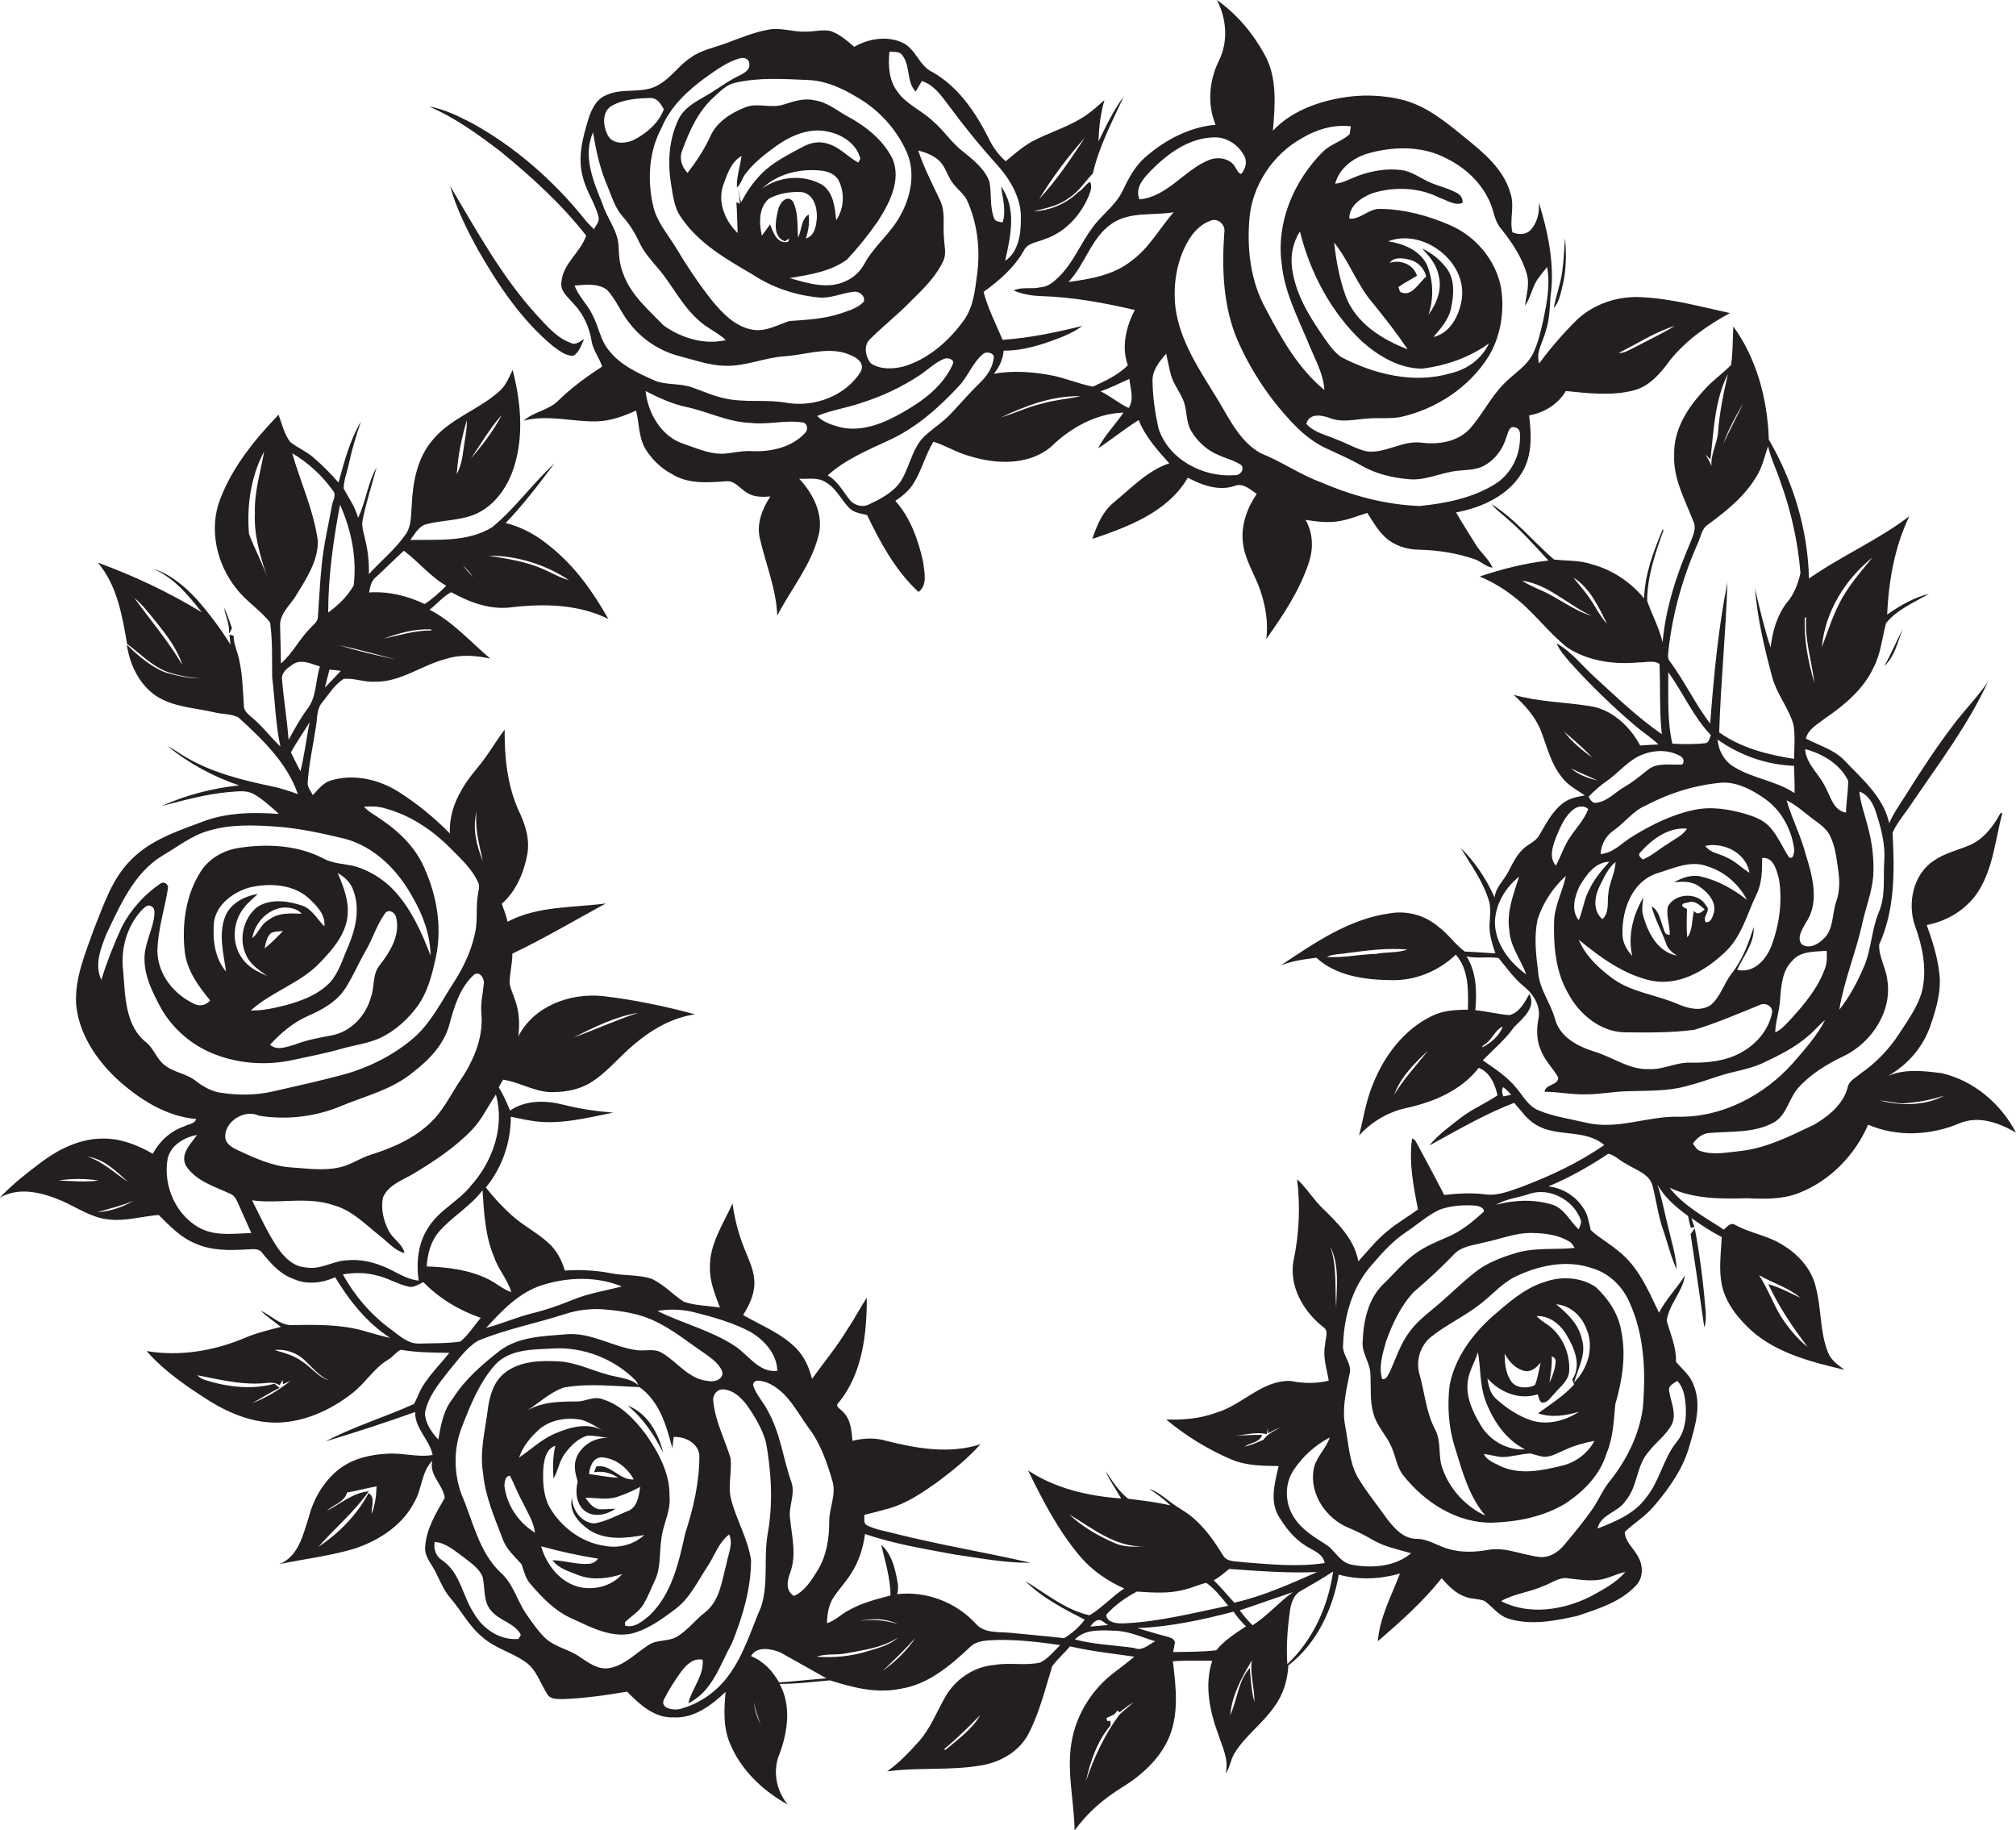 <?xml version="1.0" encoding="utf-8"?>
<!-- Generator: Adobe Illustrator 19.2.0, SVG Export Plug-In . SVG Version: 6.00 Build 0)  -->
<svg version="1.1" id="Layer_1" xmlns="http://www.w3.org/2000/svg" xmlns:xlink="http://www.w3.org/1999/xlink" x="0px" y="0px"
	 viewBox="0 0 783.8 711.3" enable-background="new 0 0 783.8 711.3" xml:space="preserve">
<g>
	<path fill="#231F20" d="M227.9,91.6c-2.2,6.5-8.9,10.7-9.6,17.8c-0.8,3.8,2.8,6.3,4.9,8.9c3.7,3.9,5.9,8.9,6.8,14.2
		c0.5,3.6,3,6.5,4.1,10c-6,3.9-11.8,8.1-16.9,13.1c-3.8,3.9-9.6,4.4-13.6,7.9c9.4-2.4,18.9,0.5,28.3,0.3c5.4-0.1,10.5-2,15.4-4.2
		c1.2,4.9,1,10.2,3.5,14.7c2.5,4.1,6,7.6,10.3,9.9c6.3,4,13.9,3.4,21,2.9c3.7-0.5,5.7,3.1,8.6,4.6c2.6,1.6,5.8,1.5,8.8,1.3
		c-3.2,4.9-5.5,10.7-4,16.6c2.3,9.9,6.3,19.5,6.7,29.7c5.3-10.3,13.1-19.5,16-31c2.2-8.1-2-16.4-7.5-22.2c3.5,0.2,7.3-0.7,10.4,1.4
		c4,2.3,5.9,6.7,9,9.9c1.8,1.9,4.5,2.2,7,2.8c5.2,10.8,11.1,21.7,20,29.9c3.7-2.7,2.2-7.9,1.8-11.7c-1.9-8.5-4.9-17.1-10.8-23.7
		c2.8-1.9,5.5-4.1,7.2-7c3.1-5,4.5-10.9,7.6-16c4.8,1.5,9.2,4.3,14.1,5.6c10.3,3.2,22.7,3.7,31.5-3.5c7.5-7.4,17.6-13.1,28.3-13.4
		c-3.2,4.7-7.3,8.8-9.9,13.9c5.4-3.5,10.3-7.6,15.8-11c2.6,6.5,7.3,11.7,11.9,16.8c-8.6,2.9-14.8,9.7-21.7,15.3
		c-4.3,3.6-6.5,8.9-8.2,14.1c13.9-4.7,29.3-10.4,37.1-23.8c5.5,2.9,12,5.3,18.2,3.2c3.3-1.3,6.1,1.4,8.6,3.1
		c-3.7,5.4-6.1,12-5.4,18.6c0.6,6.8,4.6,12.5,6.8,18.9c2,6,3.2,12.5,2.3,18.9c6.5-9.1,12.8-18.6,16.4-29.2c2-5.6,1.9-11.9-1.1-17.1
		c4.1,0.6,8.2,1.2,12.3,0.6c4.1-0.5,7.8-2.2,11.7-3.3c2.1,3.3,4.1,6.8,7,9.5c3.6,3.3,8.6,4.8,13.4,4.8c7.2,0.2,14.3,1.3,21.1,3.6
		c2.6,0.8,4.5,3,7.2,3.4c-1.5-3.5-4.7-5.9-6.6-9.1c-2.5-4.1-5.2-8.2-7.6-12.4c10.1-1.9,20.5-6.6,25.8-15.8
		c3.9-6.6,3.5-14.6,2.6-21.9c5.9-1.1,11.2-4.3,14.3-9.5c8.8,0.9,17.9,2,26.6-0.3c6.2-1.7,10.4-6.9,14-11.8
		c6.2-7.7,14.5-13.5,23.2-18.2c-11.5-2.5-23-5.7-34.8-6.2c-9.1-0.4-18.3,2.7-24.9,9c-5.2,5.2-10.1,10.8-14.5,16.8
		c-1.4-4.5,1.6-8.5,2.6-12.7c1.4-4.2,1.5-8.7,1.8-13.1c1.8-12.4-0.9-25-4.5-36.8c0.3,3.9-0.6,8-3.4,10.9c-1.9,1.8-4.7,1.6-6.9,0.7
		c-1.2-5,1-10.3-0.8-15.3c-2.7-9.5-10.7-15.9-18-21.8C562.2,47.5,555,41.5,546,39c-8.3-2.2-17.1-2.4-25.5-0.8
		c-9.5,1.8-18.9,5.5-25.6,12.6c0.8-9.9,1.8-20.7-3.3-29.7c-4.5-8.2-10.8-15.7-18.5-21.1c3.8,7.2,4.5,16.2,0.8,23.6
		c-3.8,7.7-4.6,16.9-1.3,24.9c-10.2,0.9-19.6,5.9-27.2,12.5c-4.1,3.5-6.6,8.3-8.9,13.1c-2.7,5.7-8.1,9.3-11.7,14.3
		c-4.6,6.1-7.4,13.5-12.9,19c-2.1,2.1-4.5,4.2-7.5,4.3c-3.4,0.8-7.1-0.3-10.3,1.2c3.4,1.5,7.1,2.1,10.8,2.2
		c12.3,0.4,24.3,2.6,36.3,5.4c-3.4,6.5-5.3,14.4-2.7,21.5c-3.8,3.8-8.8,6.1-13.6,8.3c-5.7-1.1-11-3.5-16.7-4.5
		c-7.2-1.3-14.6-1.8-21.8-0.5c2.1-2.6,3.6-5.7,3.8-9c5.4,0.1,10.7-1.2,15.8-2.8c5.1-1.8,10.4-3.5,14.8-6.8
		c-10.2,2.5-20.5,4.7-31,5.4c-2.6-6.1-5.7-12.2-7.4-18.6c6-4.4,11.9-9.4,15.6-16c1.5-3.2,5.5-3.3,8.3-4.6
		c7.8-2.6,13.7-9.1,16.9-16.5c0.7-1.8,1.6-3.9,0.6-5.7c-1.7,0.8-2.7,3-4.5,3.9c-4.7,4.6-10.9,7.2-17.5,7.6c4.7-1.3,9.7-2.1,13.7-5.2
		c3.9-2.4,6.3-6.4,9.4-9.6c2.4-10.5,7.5-20.1,12-29.9c-4,5.4-6.9,11.5-9.8,17.5c0.1-5.5,0.8-10.9,2.3-16.1c-2.3,2-4.5,4.1-7,5.8
		c-6.6,4.6-14.5,6.7-21.5,10.5c-3.6,2.1-6.8,4.9-9.9,7.5c-2.9-2.6-5.2-5.8-6.8-9.3c-5.1-10-11.7-19.7-21.7-25.4
		c-5.2-2.4-6.4-9-11.6-11.4c-6-2.8-13.2-1.6-18.8,1.6c-2.8-2.4-5.6-4.9-9.1-6.1c-3.3-0.8-6.6,0.3-9.9,0.2c-4.8,0.2-9.4-1.7-14.2-0.8
		c-5.6,1-11,3.2-16.3,5.2c-4.8,1.8-10,2.7-14.2,5.8c-4.4,2.9-7.3,7.5-11.9,10.2c-6.1,4.1-14.1,1.2-20.6,4.2c-4,1.5-5.9,5.5-7.1,9.3
		c-2.3,7.4-4.4,15.4-2.1,23c1.3,5.3,4.7,9.8,6,15.1c0.5,1.8-1,3.3-1.8,4.8c-1.3-1.3-2.6-2.6-3.7-4c-12.1-15-26.9-28-43.8-37.3
		c-5.3-2.7-10.7-5.4-16.6-6.4c10.1,4.3,19,10.8,27.7,17.4C206.6,68.7,218.3,79.3,227.9,91.6z M651.1,126.7c-5,3.1-10.3,5.5-15.5,8.3
		c-2.1,0.9-4,2.4-6.3,2.2C636.5,133.7,643.3,129.1,651.1,126.7z M480,184.7c-12.2,1-25.7-6.1-29.6-18.2c-1.3-5.9-2.2-12-2.3-18
		c-0.3-4.4,2.6-7.9,5.3-11c0.6,2.7,1.1,5.4,1.8,8.1c1.1,4.1,4.1,7.3,5.3,11.3c1,3.5,0.7,7.3,2.6,10.6c2.5,4.2,6.3,7.7,10.9,9.5
		c2.8,1.3,6,2,8.6,3.8C484,182.6,482,185,480,184.7z M590.9,171.6c-0.4,6.8-4.1,13.3-10,16.8c-8.7,5.3-19,7.3-29,8.3
		c-13.1-0.5-26-3.9-38-9.1c-8.3-3-15.5-8.1-23.7-11.4c-8.2-4.5-12.2-13.4-16.9-21.1c-6.8-11.1-14.6-22.4-16.3-35.6
		c-1-9.1,0.5-18.7,5.4-26.6c1.9-3,4.6-5.8,8-7c2.9-1.5,6.2,1.4,5.6,4.5c-1,14.1-0.5,28.8,5.2,42c3.8,8.7,8.8,16.9,14.6,24.3
		c5.4,6.6,11.1,13.2,18.8,17.1c5,2.4,10.1,4.5,14.9,7.3c5.7,3.2,12.1,4.7,18.5,5.2c5.7,0.5,11.1-2,16.6-3c4.3-0.8,9-0.2,12.8-2.5
		c4-2.3,6.9-6.3,8.2-10.7c0.7-1.5,1-4.9,3.6-3.9C591.6,166.8,590.9,169.8,590.9,171.6z M531,59.9c10.3-3.1,22-3.4,31.6,1.8
		c7.1,3.5,13.3,9.3,16.6,16.7c1.6,3.5,1.8,7.6,4.4,10.5c4.2,5.3,8.1,11,10,17.6c1.2,4.1-0.2,8.2-0.7,12.3c2.4-3.3,2.8-7.7,5.4-10.9
		c1-1.4,2.1-2.8,3.2-4.1c1.3,6.9-0.1,13.9-1.5,20.7c-1,4.4-2,8.9-4,13c-2.5,5-7.6,7.8-11.4,11.8c-5,5.1-8.2,11.7-12.9,17.1
		c-4.7,5.3-12.2,6.5-18.9,5.7c-7.6-1.1-14.3,4.5-21.8,3.3c-3.9-1-7.4-3.1-11.2-4.5c-4.1-1.8-8.8-2.7-11.9-6.1c1-4.3,6-3.5,9.1-2.3
		c4.8,1.9,9.8,0.5,14.7,0.2c4.3-0.4,8.7,0.2,12.9-0.6c13.8-3.1,26.4-11.4,34-23.3c4.9-8,6.4-17.7,5-26.9c-2-10.8-9.9-20.1-19.9-24.4
		c-8.5-3.7-17.8-6.2-27.2-6.3c-4.4-0.1-7.6,4.2-11.9,3.8c-0.1-5.1,4.8-8.3,9-9.9c8.4-2.6,18-2.3,25.9,1.7c2.9,0.9,6,3.3,9.1,2.1
		c0.3-1.7-0.8-3.2-2.2-3.9c-3.6-2-7.6-2.7-11.3-4.5c-3.4-1.6-6.5-4-10.4-4.4c-5.6-0.7-11.3,0.3-16.6,2.2c-3,1.1-5.8,2.8-9,3.1
		C520.7,65.5,525.8,61.7,531,59.9z M562.8,104.8c-2.5-3.5-6-6.4-9.9-8.2c2.8,3,5.6,6.2,6.4,10.4c1.5,5.4-0.7,11-3.9,15.3
		c2.1-6.3,1.9-13.4-0.7-19.5c-2.8-5.6-9.2-8.1-15-9c13.6-5.2,30.9,7.9,28.6,22.7c-1,6.1-4.4,13-11,14.5c2.9-3.4,6.1-6.9,6.9-11.4
		C565.2,114.7,565.7,109.2,562.8,104.8z M540.3,102.2c1.6-2.4,5.1-1.9,7.5-1.3c3.3,0.7,5.9,3.3,6.7,6.6c-2.9,2.4-5.8,8.4-10.2,5.9
		c-0.2-0.5-0.4-1.4-0.6-1.8c2.3-1.7,4.8-2.9,7.2-4.4C549.6,102.7,544.3,100.8,540.3,102.2z M547.3,135.8c-9.9-3.8-20-10.1-24-20.4
		c-2.5-6.8-3.8-13.9-4.6-21.1c5.9,7.3,8.9,16.5,15.1,23.6C538.5,123.7,543.1,129.6,547.3,135.8z M529.6,132.8
		c6.5,5.7,14.5,10.5,23.4,10.5c9.2-1.2,18.3-4.3,25.9-9.8c-2.8,6-8.5,10.1-14.9,11.6c-14.3,4.2-29.6,0.4-42.4-6.2c-3-2-5-5.1-7-7.9
		c-5.5-7.9-10.8-16.5-12.2-26.3c-0.8-5.1,0.2-10.4,3-14.7C509.4,106.1,517.5,121.4,529.6,132.8z M485.8,84.6
		c1.2-12.8,9.2-24.7,20.4-30.9c5.7-3.4,12.3-5.4,19-4.6c-0.1,0.8-0.4,2.3-0.5,3.1c-3.1,2.8-7.3,3.8-10.3,6.7
		c-11.3,11.3-18.3,27.5-16.1,43.6c1,10.6,5.9,20.2,10,29.9c2.4,6.3,6.2,12.3,6.6,19.2c-10.1-8.3-16.7-20-22.7-31.4
		C486.2,109.5,484.7,96.7,485.8,84.6z M447.1,66.7c6.6-6.8,15-13.1,24.9-13.3c5-0.2,9.6,3,11.8,7.3c1.2,2.3,0.4,5-1.2,6.9
		c-1.3-0.2-1.6-1.6-2.3-2.5c-1.8-3.5-6.6-4.3-10-3c-9.8,3.8-16.3,14.4-27.3,15.4C441.2,73.2,444.4,69.5,447.1,66.7z M439.9,101.4
		c-6.9,5.5-15.9,7.1-24.5,8.2c6.6-6.9,8.8-17.2,16.9-22.7c7.1-4.8,16-3,24-4.4C450.8,88.8,446.8,96.4,439.9,101.4z M439.1,147.3
		c0.3,3.7,2,7.9-0.3,11.3c-3.8-1.8-7.1-4.6-10.9-6.5C431.8,150.8,435.4,148.9,439.1,147.3z M420.1,154c-4.8,1.1-9.8,1.4-14.6,2.8
		c-5.7,1.3-10.9,3.8-16.4,5.5C398.8,157.7,409.1,153.8,420.1,154z M421.8,53.5c-5.5,8.3-11,16.6-17.8,23.9
		C409.2,68.9,415.2,60.9,421.8,53.5z M313,168.3c-5,5.5-12.9,7.3-20.1,7.1c-3.3-0.3-6.6,0.4-9.9,0.8c-5.9,0.9-11.5-1.7-17-3.6
		c-8.8-2.7-14.1-11.9-15-20.6c5,2.6,10.2,5,15.8,6.2c8.4,1.8,16.3,5.9,25,6.2c6.7,0.8,13.4-1.2,20-0.2
		C313.9,164.2,314.4,167.1,313,168.3z M317.7,161.7c5.5-2.3,11.5-3.1,17.2-5.1c8-2.5,15.6-6.1,22.6-10.7c3.2-2.1,5.9-4.9,9.5-6.4
		c1.3-0.6,4.2,0.1,3.5,1.9c-3.7,8.6-11.6,14.4-19.5,18.9c-7.1,4.1-15.5,7.6-23.8,5.9C323.8,165.3,320.2,164.3,317.7,161.7z
		 M367,92.4c-0.5-4.8,0.7-10-1.5-14.5c-3-6.4-6.3-12.7-8.5-19.4c2.7,0.7,5.4,1.7,7.6,3.5c2.4,1.9,3.3,4.9,4.7,7.4
		c1.6,3.2,4.9,5.2,6.6,8.3c4.1,9,5.3,19.1,4,28.9c-0.8,6.1-1.4,12.5-5,17.7c-5.9,8.2-13.9,15.3-23.7,18.2c-4.2,1-9,1.2-12.7-1.3
		c-2-2.6-2.9-7-0.2-9.4c5.2-5.2,11-9.7,16.1-15c4.8-4.7,9.7-9.5,12.5-15.7C368,98.3,367.1,95.3,367,92.4z M386.3,139.5
		c-0.5,3.6-2.6,6.7-5.2,9.2c-3.9,3.8-7.5,7.9-11.2,11.9c-3.2,3.5-7.4,6-10.8,9.3c-4.9,5-5.5,12.6-9.6,18.2c-3,3.7-7.4,6-11.7,8
		c-2.6,1.3-5.9,0.3-7.6-2c-2.6-3.3-4.6-7.2-8.4-9.3c6.7-6.1,15.5-9.8,23.7-13.6c10.5-4.8,19.3-12.5,27.1-20.9
		c3.7-3.8,5.4-9.1,9.5-12.6C383.5,136.3,387.1,137.3,386.3,139.5z M345.8,20.1c1.7,0.2,4-0.3,5.1,1.5c3.1,4.1,1.5,10.2,5.1,14
		c0.8-1.3,1.6-2.7,2.4-4.1c4.7,1.5,7.5,5.6,10.3,9.3c5.9,8,12.2,15.8,18.9,23.2c5.3,5.9,9.7,13.4,9.3,21.5c0,5.7-1,12.5-6.1,15.9
		c2.1-9.5,4.6-20.4-1.6-28.9c0.6,4.6,2.1,9.4,0.6,14c-1.1-0.4-2.6-0.2-3.2-1.4c-1.9-4.6-1-9.6-1.9-14.4c-1.8-5-6.2-8.5-10.2-11.7
		c-4.5-3.4-7.6-8.4-11.9-12c-4.3-4.1-10.2-6.4-13.7-11.4C345.5,31.1,345.3,25.3,345.8,20.1z M314.1,31.1c8,0.3,15.4,4.2,22,8.5
		c7.1,4.8,12.9,11.6,16.4,19.5c3.6,8.1,1.6,17.7-2.7,25.1c-3.7,6.7-10,11.5-13.7,18.3c-1.6,3-4.2,5.4-7.3,6.8
		c-7,3.3-14.8,0.8-21.8-1.2c7.7-1.3,15.9-2.5,22.3-7.2c4.4-4.7,8.4-9.7,12-14.9c4.5-7,9.2-15.9,5.7-24.3
		c-3.6-7.2-10.2-12.5-17.2-16.3c-4.3-2.3-8.1-5.7-13.1-6.4c-4.1-1-8.1,0.4-11.9,1.6c-4.9,1.7-10.2-0.8-15,1.1
		c-5.8,2.3-11.5,5.9-13.9,11.9c-2.3,4.8-5.3,9.4-8.6,13.6c-2.2-2.3-3.3-5.6-2.1-8.6c2.8-7.7,6.3-15.5,12.5-21c2.4-2.2,4.8-4.7,8-5.4
		C295.2,30,304.7,30.7,314.1,31.1z M305.1,93.8c0.5-0.3,1.4-0.8,1.8-1.1c-0.1,0.3-0.4,1-0.5,1.3c-4.3,1-5.8-3.7-7-6.8
		c-1,1.5-2.1,2.9-3.2,4.4c-1.1-4.8-1.3-11,2.8-14.4c3.9-2.1,8.5-2.8,12.9-2.5c4.4,0.8,5.8,5.8,5.7,9.7c-0.2,3.2-0.8,7.3-4.3,8.3
		c1-3,1.5-6.1,1.1-9.3c-3,1.8-2.7,6.1-4.1,9c-0.4-4.7,0.2-9.9-2.1-14.2c-2.5-2.8-5.3,1.1-5.7,3.5C301.5,85.8,300.3,92,305.1,93.8z
		 M287.7,79.2l-1.4-0.6c0.3,4,0.3,8,0.5,12c-5-4.8-8.1-12.4-5.4-19.2c1.4-4,3-8.5,6.9-10.8c-0.5,4.1-2,8.1-1.8,12.3
		c1.7-1.4,2-3.8,3.4-5.4c3.3-4.4,7.7-7.7,12.1-10.9c5.7-4,12.9-7.1,20-5.4c5.5,1.1,11.1,4.8,12.5,10.5c-0.2,0.4-0.6,1.1-0.8,1.5
		c-4.1-2.2-7.2-6-11.8-7.3c-3.4-1.2-7-0.4-10,1.3c-5.6,3-11.5,5.9-16,10.5c-3.1,3.2-5.7,6.9-7.7,10.9c-0.7-1.7-0.8-3.5-1.2-5.3
		C287.3,75.3,287.5,77.3,287.7,79.2z M325.1,85.6c-0.5-4.9-1-10.8-5.5-13.8c-7.2-4.1-16.7-3.3-23.3,1.5c6-5.8,14.7-7.8,22.7-7
		c2.8,0.2,5.9,1.4,7.2,4.1C328.5,75.3,328.1,81.2,325.1,85.6z M274.5,30c4-2.8,8-5.8,12.7-7.2c1.6-0.6,3.8-0.3,4.1,1.7
		c0.6,2.8-2.3,4.1-4.3,5.1c-4.8,2.3-9,5.8-13.7,8.3c-3.5,2-7.1,4.2-9.1,7.7c-4,7.7-4.7,16.8-3.4,25.3c0.8,4.7,1.2,9.7,4,13.6
		c6.8,10.1,17.5,16.2,27.8,22.2c7.5,5,16.4,8,25.4,8.9c4.8,0.6,9.3-1.7,14-2.2c2-0.3,4.6,1.7,3.8,3.9c-2.3,2.5-5.7,3.4-8.8,4.5
		c-6.5,2.2-13.3,2.5-20.1,3c-4.6,1.5-9.1,4.2-14.1,3.4c-6.9-1.1-11.9-6.4-16.1-11.5c-5.2-6.6-9.9-13.7-14.2-20.9
		c-3.1-5-7.1-9.6-8.5-15.5c-2.4-10.2-1.8-21.3,3.2-30.6C260.6,41.5,267.3,35.2,274.5,30z M237.7,41.2c4.6-2.6,10.1-3,15.3-3.1
		c2.6,0,4,2.4,5.1,4.4c-2,5.3-6.5,9.1-11.3,11.7c-3.3,1.7-8.7,2.2-10.6-1.8C234.5,49,233.9,43.6,237.7,41.2z M230.6,51.4
		c1.1,7.4,2.8,14.7,5.8,21.5c1.6,4,2.9,8.2,5.8,11.4c2.6,2.9,4.7,6.3,6.3,9.8c1.8,3.9,4.7,7.1,7.5,10.4c5.4,6.3,9,14.1,15.3,19.7
		c3.2,3.2,7.6,4.9,10.9,8c-8.3,2-17.4-0.8-24.2-5.7c-5.9-6.1-12.8-11.9-15.7-20.1c-1.4-3.4-1.7-7.2-1.8-10.8
		c-0.3-6-4.5-10.7-6.2-16.2C230.8,70.7,226.4,60.7,230.6,51.4z M235.9,112.6c3.7,3.8,5.5,9,8.9,13.1c4.8,6.2,11.6,10.7,19.2,12.7
		c5.9,1.5,11.8,3.7,18.1,3.8c7.8,0.2,15.2-3.2,22.9-3.7c7.7-0.5,15.5-3.4,23.1-1.4c3.2,1,8.5,3,6.6,7.3c-5.8,9.4-17.9,14-28.7,12.2
		c-8.1-1.5-16.5,0.1-24.5-1.8c-4.3-0.9-8.3-2.8-12.4-4.2c-4.9-1.8-10.3-0.7-15.1-2.9c-6.2-2.8-12.8-5.8-17.1-11.3
		c-3.5-4-4.1-9.5-6.6-14.1c-1.9-4-5.4-7.1-6.9-11.3C227.5,110.7,232.3,110,235.9,112.6z"/>
	<path fill="#231F20" d="M222.9,138.3c2.3-1.3,3.1-4.2,4.2-6.5c-1.6,0.9-3.2,2.5-5.2,1.5c-5.5-2-9.3-6.6-13.2-10.8
		c-13.7-15-23.4-32.9-33.7-50.2c2.4,8.8,6.6,17.1,11,25.1c7.8,13.6,16.7,26.9,28.8,37C217.3,136.2,219.8,138.4,222.9,138.3z"/>
	<path fill="#231F20" d="M608.5,92.6c-0.4,4.3-0.5,8.6-1.1,12.8c-0.6,4.9-2.5,9.5-3.3,14.4c2-2.3,2.6-5.4,3.3-8.3
		C609,105.3,609,98.9,608.5,92.6z"/>
	<path fill="#231F20" d="M755,417.2c-6.9-0.9-14.3-1.8-20.9,1c7.5-4.2,13.4-11,16.3-19.1c2.4-6.9,4.6-14.2,3.5-21.5
		c-0.8-6.2-2.7-12.2-4.8-18c8.2-1.6,15.9-6.3,20.3-13.5c5.6-9.1,6.4-20,9.1-30.1c-0.2,0-0.6,0.1-0.8,0.2c-2.7,5-6.4,9.9-11.8,12.3
		c-4.7,2-9.8,3.1-14.1,6.1c-8,5.3-10.3,16.5-7.3,25.2c2.9,7.9,4.7,16.5,2.9,24.9c-1.5,6.3-5.4,11.5-8.8,16.8
		c-4,6.2-9.1,11.6-15.2,15.8c-1.7,1.5-4.1,2.6-4.9,4.8c-1.5,6.9-7.4,11.7-13.2,15.1c-9.1,4.3-18.2,9-28.3,10.2
		c-5.3,0.5-10.8,1.8-16,0c-1.4-0.4-2-1.8-2.8-2.8c1.5-2.3,3.8-4.1,6.7-4.2c8.3-0.7,17.1,0.1,24.6-4c5.3-2.9,5.9-9.5,9.8-13.7
		c4.8-5.3,11.1-9.1,17.6-12.2c10.9-5.3,19-17.6,16.8-30c-0.6-4.5-3.3-8.7-3.1-13.3c6.2-13.6,6-28.9,5.2-43.5c2-4.4,5.4-8.1,8-12.2
		c10.3-15.1,21.4-29.8,29.1-46.5c-3.8,5.6-8.5,10.4-12.7,15.8c-6.9,9-13.1,18.4-19.1,28c-2.3,3.7-4.9,7.2-6.6,11.2
		c-2.3-10.4-10.8-17.4-17.8-24.8c-4.1-4-9.7-5.5-14.6-8.1c1-3.8,4.6-5.6,7.4-7.8c7.6-5.2,15.1-11.4,19-20c2.8-5.3,3.2-11.4,4.8-17.1
		c4.3-5.3,10.9-8,16.7-11.4c-5.9,1.5-11.3,4.6-16.3,8.1c0.6-13.1,2.9-26.3,8.6-38.2c-12.2,9.3-26.4,15.4-39,24.2
		c-0.4-19-6.1-37.7-15.6-54c-0.5-15.5-4.6-31.3-13.8-44c-0.3,5-0.1,10-0.9,15c-3.4,3.5-7.6,6.3-10.8,10.1
		c-6.3,6.8-11.6,15.3-11.3,24.9c-0.4,9.3,4.3,17.5,7.5,25.9c1.2,2.5-0.1,5.2-1,7.6c-5.4,12.5-9.8,25.7-11,39.3
		c-1.3-5.6-4.1-10.7-6-16.1c0-9.5,3.2-18.7,6.4-27.6l-0.4-0.1c-3.6,8.5-6.9,17.4-7.2,26.7c-5.2-6.3-12.3-11.1-20.2-13.2
		c-4.8-1.7-9.9-1.3-14.8-1.9c-8.2-7-15-15.7-24.3-21.5c1.6,2,3.7,3.5,5.6,5.2c6,5.1,11.2,10.9,16.5,16.7c-9.1,1-18,3.3-26.7,6.2
		c4.7,2,9.2,4.6,13.2,7.8c7.8,5.9,13.4,14,21.1,20c8.1,5.1,17.9,6.5,27.3,5.6c2.7,0.1,6.1-1,8.3,0.6c0.4,9.1-0.1,18.2,0.9,27.3
		c-9.4-6.5-17.6-14.4-26-22.1c-4.9-4.4-9-9.9-14.9-13.2c1.2,2.9,3.4,5.2,5.4,7.6c7.8,8.6,16.1,16.7,24.9,24.2c3,2.6,6.4,4.7,9.3,7.5
		c-2.4,0.1-4.7,0.2-7.1,0.4c-4.1-7.6-11.2-14.3-20.1-15.4c-9.7-1.5-19.6-1.6-29.1-4.3c4.2,3.9,8.2,8.2,10.4,13.5
		c2.5,6.3,4,13.3,8.4,18.6c2.3,3.1,5.8,4.9,8.9,7c-2.8,0.5-5.7,1-8.1,2.7c-4.4,3.1-6.9,8.1-9.6,12.7c-1.4,2.6-4.4,3.5-6.4,5.5
		c-2.5,2.4-4,5.5-5.6,8.6c-1.7,3.5-5,6.1-5.4,10.2c-3.2-7.2-7.6-13.8-13.2-19.3c3.9,6.5,8.5,12.7,10.8,20c1.2,3.3,0.5,6.8,0.4,10.1
		c-0.1,3.7,1.1,7.4,2.3,10.9c-4-0.3-8-0.5-11.9-0.7c-3.8-2.8-6.4-6.8-10.2-9.6c-5.1-4.4-12-6.4-18.7-5.3
		c-16,2.1-29.6,11.6-42.7,20.3c4.4-1.8,9.2-2.4,13.9-3c7.7,7.1,18.9,8.6,29,8.7c9.4,0.3,18.5-3.5,25.2-9.9
		c5.1,5.8,4.9,14.1,4.7,21.4c-4.7,0-9.5,0.3-13.7,2.3c-11,5.2-18.8,15.5-23.2,26.6c-2.7,6.4-3.7,13.3-5.4,20
		c4.9-5.4,11.4-9.2,18.4-10.7c10.6-2.3,21.3-6.8,28.1-15.6c4.3,1.6,6.4,6.4,7.3,10.7c-4.7,3.2-9.9,5.3-14.4,8.8
		c-4.2,3.3-8.7,6.5-12.1,10.7c10.8-5.9,21.5-12.2,33-16.6c2.7,3,5,6.6,8.6,8.6c8.2,4.9,18.9,1.4,26.4,7.8
		c-9.9,6.9-20.9,12-32.2,16.3c-4.4,1.5-9,3.5-13.8,2.9c-5.4-0.7-10.8-0.4-16.2,0.2c-3.4-6.5-6.8-13-10.3-19.4
		c-0.6-0.9-0.9-2.3-2.2-2.5c-1.3,9.2,0.5,18.5,2.3,27.5c-3.8,2.9-8.1,5.2-11.8,8.4c-4.3,3.4-7.7,7.8-11.4,11.8
		c-1.5-8.4-7.8-14.7-13.7-20.4c-3.7-3.5-6.3-8-10.1-11.5c1.3,10.5,0.8,21.3-1.4,31.7c-1.8,10,3.9,19.8,11.6,25.8
		c2.3,1.5,0.7,4.4,0.7,6.7c-1,4.8,0.6,9.4,1.4,14.1c-4.9,1.2-10,1.1-14.9,0.1c-11.2-0.3-18.8,9.5-29,12.4
		c-6.2,2.3-12.8,2.8-19.3,2.6c7.7,6.4,16.3,11.7,25.5,15.6c5.8,2.4,12.1,2.4,18.2,2.5c-1.4,6.3-3.5,13.3-0.1,19.3
		c2.7,4.5,6,8.8,10.5,11.6c2.8,1.9,6.9,3,7.5,6.8c-10.4,1.6-21,0.5-31.5-0.3c-2.7-0.5-6.4,0.1-8-2.7c-3.1-5-6.5-10-10.9-13.9
		c-2.8-2.7-6.4-4.4-9.4-6.7c-2.7-2-5.3-4.2-8.4-5.3c2.8,2,5.8,4,8.2,6.5c-5.4-1.3-10.9-1.9-16.4-2.6c-3.7-2.9-6.2-7-8.8-10.8
		c1.6,3.8,4.1,7.1,6.1,10.7c-12.6-0.9-25.5-3.8-36.2-10.9c5.7,11.7,11.8,23.5,20.3,33.5c4.6,5.4,10.6,9.5,17.1,12.4
		c-4.8,3.1-8.6,7.5-13.5,10.4c-9.3-2-17-8.5-25-13.3c6.6,6.5,14.9,10.8,23.1,15c-2,2.8-5,5.4-8,7.2c-7-0.8-14.1-1.4-21.1-2.1
		c-4.5-0.4-10,0.3-13.3-3.6c-7.7-8.3-19.2-12.7-30.5-11.4c0.4-1.6,0.5-3.3,0.1-4.9c-0.9-5.1-2.2-10.7-6.3-14.3
		c1.5,6.5,3.6,13,3.6,19.7c-5.6,1.5-11.2,2.9-16.3,5.8c-2.9,1.5-5.2,4-8.4,5c0.1-3.4,0.6-6.9,2.4-9.8c2.1-3.2,4.7-6,6.8-9.2
		c3.1-4.7,4.9-10.2,5.6-15.7c11.3,3.9,23.2,5.8,35,8c9.8,1.4,19.5,3.3,29.4,3.2c-17.7-4.1-35.7-7-53.4-11.5c-3.4-0.9-6.9-1.4-10.1-3
		c-1.7-0.7-1-2.7-1.2-4.1c3.2-0.8,6.3-1.6,9.5-2.5c7.1-2,13.2-6.2,19.1-10.4c5.9-4.4,11.7-9.1,16.6-14.6c-12,3.9-24.7,1.7-36.6-1.3
		c-4.3-1.3-8.9-1.1-13.2,0c-0.3-4-0.7-8.7-3.9-11.5c-0.8-1-3.1-1.9-1.5-3.3c9.3-11.3,11-26.7,11-40.8c-2.6,3.8-4.6,7.9-7.2,11.7
		c-4.2,7-9.4,13.3-14.1,19.8c-1.1-4.3-2.9-8.5-6-11.7c-5.8-6-13.7-9-20.8-13.1c2.4-3.8,4.4-8,4.4-12.5c0-4.5-2-8.6-3.6-12.6
		c-2.4-5.8-4.1-12-4.9-18.3c-3.6,8-9,15.8-8.8,24.9c-0.1,5.5,2,10.6,3.9,15.6c-4.7-0.8-9.6-0.7-14.1-2.3c-4.3-2.8-7.8-6.8-12.5-8.9
		c-5.2-1.7-10.7-1.1-16-2.2c-5.8-1.1-11.7-1.4-17.7-1c-1.1-3.7-2.9-7.3-5.6-10c-4.6-4.5-10.5-7.3-15.3-11.7
		c-3.6-3.3-6.9-6.8-9.8-10.6c6.3-7.7,9.7-17.5,9.7-27.5c2.5,0.5,5.1,1.1,7.6,1.5c10.8,1.9,21.7-1,32.2-3.1c-6.4-0.5-12.8-1.4-19.1-3
		c-7-1.8-14.8-2-21,2.2c-1.3-3.1-2.6-6.2-4.4-9c0.5-1,1.1-2,1.7-3c6,0.9,11.5,4.3,17.6,4.8c5.5,0.2,11.2-0.6,16-3.4
		c6.6-3.9,11.3-10.1,17.2-15c6.8-5.8,14.8-10.5,23.8-11.8c-11.8-3.2-23.8-5.7-35.9-7.1c-12.7-1.3-26.8,3.9-32.8,15.7
		c0.6-4.7,0.4-9.6-1.2-14c-0.7-2.3-1.9-4.5-2.2-6.9c0.1-3.8,1.1-7.5,1.1-11.3c12.4-5.9,24.2-12.9,36.3-19.5
		c-12.8,1.7-26.4,0.9-38.2,7.1c-0.4-2.4-1.5-4.7-2.2-7c5.5-4.8,8.6-12.1,9.9-19.2c1.1-6-0.9-12-3.5-17.3c-4.3-9.8-5.4-20.6-5.3-31.2
		c-2.5,3.3-4.7,6.9-7.1,10.3c-3.1,4.5-7.1,8.4-9.7,13.3c-3,5-4.8,10.9-4.5,16.8c-6.1-6.2-12.8-11.7-20.1-16.3
		c-7.7-4.8-17.4-7-26.2-4.3c-3,0.9-4.9,3.5-7,5.7c-0.7-1.6-2.1-3-2-4.8c0.5-7.5,2.2-14.8,3.3-22.3c0.5-3,0.2-6.5,2.4-9
		c2.6-3.2,4.8-6.9,8.3-9.1c4-0.4,7.9,1.3,11.9,1.1c10.2,0.3,18.5-6.5,28-8.9c5.6-1.8,11.5-1.3,17.1-0.1c-7.7-6.5-14.5-14.3-23.6-19
		c2.8-2.1,5.4-5.3,8.4-6.8c7.1,3.9,15,6.9,23.2,5.9c12.7-1.5,26.2-1.3,37.9,4.5c-5.9-10.5-13-20.5-22.5-28.1
		c-5.1-4.3-11-7.6-17.4-9.2c6.9-7.2,12.9-15.1,18.9-23.1c-8.5,7.8-15.2,17.4-24.1,24.7c-9.5,5.9-21.2,4.8-31.9,5
		c1.8-2.3,3.3-5.5,6.5-6.2c6.4-1.6,13.3-1.3,19.4-4.1c7.4-3.5,12.3-10.9,14.6-18.6c3.7-12.1,2.4-25.1-0.7-37.2
		c-1.5,3-2.7,6.3-5.4,8.5c-7.9,7-18.7,10.3-25.6,18.6c-6,6.9-7.8,16.3-8.2,25.1c-0.4,4.1,0,8.6-2.6,12c-4,5.7-9.5,10.1-14.1,15.2
		c0.1-4.5-0.3-8.9-1.4-13.3c-0.5-2.6-1.6-5.2-1-7.9c1.4-6.9,3.6-13.6,5.4-20.3c-3.5,6.1-4.1,13.3-7.2,19.6
		c-1.1-4.2-3.6-7.7-5.6-11.4c0-3.4,1.5-6.7,2.1-10c1.2-5.4,2.8-10.8,4.6-16c-4.3,7.3-6.5,15.6-8.7,23.7c-3-3.5-6.3-6.8-9.8-9.8
		c-2.8-2.4-6.2-3.8-9-6c-2.3-3.1-3.2-7-4.5-10.6c-9.2,9.6-17.9,20.2-22.7,32.8c-4.5,11.6-1.4,25.3,6.3,34.8c3.8,5,9.3,8.3,13.1,13.2
		c1,7,0.7,14.1,0.8,21.2c1.1,9,1.3,18.1,3.2,27c-3.7-3.5-6.7-7.6-10.6-10.9c-1.5-1.4-3.7-2.7-3.6-5.1c-0.4-5.9-0.5-11.8-1.8-17.6
		c-0.6-3.2-2.2-6.2-2.2-9.5c-0.4-0.1-1.2-0.3-1.6-0.4c0.1,1,0.3,3,0.4,3.9c-3.8-6.2-8.2-12-13-17.5c-4.7-5.1-10.3-9.9-17-12
		c8,3.5,13.6,10.2,18.8,16.9c-12.8-7.8-26.4-14.2-40.4-19.3c7.5,8.7,9.5,20.6,11.4,31.6c5,3.7,9.5,8.5,15.4,10.8
		c4.2,1.4,8.6,2.3,13,2.6c-4.6,0-9.1-1.1-13.5-2.3c-5.8-2.3-10.6-6.5-15-10.8c1.1,7.6,4.7,15.3,11.2,19.8c6.7,4.5,15.1,4.7,22.8,6.5
		c3.1,0.8,6.6,0.5,9.4,2c9.3,8.5,18.9,17.6,23.1,29.8c-3.3-1.2-6.6-2.3-10-3c-11.5-2.4-23.1-5.3-33.3-11.2c-2.5-1.4-4.7-3.2-7.3-4.4
		C73.4,296.7,83,302,93,305.3c-10.4,1.1-20.5,3.7-30.1,8c8.6-2.2,17.2-4.6,26-5.4c3.3-0.2,6.8-0.9,9.8,0.8c3.6,2.1,6.7,4.9,9.7,7.7
		c-9.9-0.7-20.2-0.6-29.6,3c-9.9,3.7-20.5,7.2-28,15c-7.4,7.4-10.6,17.7-14.4,27.1c-3.3,9.3-7.4,18.8-6.8,28.9
		c1,11.2,7.6,21.2,15.6,28.8c8.6,7.9,19.2,14.8,31.1,15.8c-0.7,2-3.2,2-4.8,2.9c-5.2,1.8-9.5,5.7-12.1,10.6
		c-5.9-3.4-12.5-6-19.5-5.9c-8.5,0-16.5,3.8-23.2,8.7c-5.9,4.4-11.7,8.9-16.8,14.3c7.7-4.5,17-1.9,24.6,1.4c5.7,2.6,11.1,6.3,17.4,7
		c6.7,0.9,13.2-1.2,19.8-1.7c4.3,4.3,8.6,8.8,14.3,11.1c6.2,2.8,13.2,2.7,19.8,2.3c2.1,0,4.8-0.7,6.2,1.4c3.3,4.1,7,8.3,12.2,10.1
		c5.1,2.3,11.1,1.6,16.1-0.7c5.5,9.1,12.3,17.7,21.4,23.6c-3.7-0.8-7.2-1.9-10.8-2.9c-9.1-2.5-18.7-2.2-28.1-2.1
		c-4.4-0.3-7.5-3.8-11.4-5.6c2.4,2.4,5.2,4.2,7.8,6.3c-4.6,1.2-9.3,2.3-13.8,4.2c-12,5.1-25.4,7.4-38.4,5.2
		c6.9,7.9,15.8,13.9,24.6,19.5c8.1,5,17.5,8.7,27.1,8.3c10.3-0.5,20-5,28-11.2c5.2-3.9,8.5-9.8,14.1-13.2c1.9-1,3.1-3,5-3.9
		c6.3,1.1,12.6,1.1,18.9,1.2c-3.5,4.4-7.6,8.4-10.5,13.2c-1.3,2.1-2,4.6-3.3,6.7c-11.3,5.1-23.3,8.7-34.3,14.5
		c11.7-3.5,23.3-7.3,34.8-11.4c-0.1,6.5,5.6,10.7,6.8,16.7c-5.9,1-11.7-0.9-17.5-0.5c-6.5,0.3-13.3,1.8-18.6,5.8
		c-6,4.6-10.1,11.4-12,18.7c-2.2,6.8-4,15.4-11.4,18.4c9.8-2,19.9-3.2,29.5-6.1c9.3-3.2,18.3-9,22.9-18c3-5.1,2.7-11.7,7-16.1
		c-1.5,5.5,4.3,9.5,4.8,14.5c-3.4,5.9-7.2,12.1-7.6,19.1c-0.3,3.6,2.3,6.3,3.9,9.4c1.8,3.5,3.2,7.2,5.8,10.3
		c4.4,5,7.4,11.2,12.7,15.4c4.8,4.3,11.3,5.8,16.5,9.5c4.4,3,5.8,8.3,8.6,12.6c1.2,2.1,3.9,1.8,6,1.9c8.4-0.3,16.7-1.5,25-2.9
		c4.8,4.9,10.6,10.3,18,10c8,0.5,14.8-4.7,20.3-9.9c-0.6,6.7-1,13.7,1.7,20c4.2,10.3,12.8,18.5,22.5,23.8c-4.6-5.4-6-13.3-3.2-19.8
		c3.2-8.6,4.6-18.7,0-27.1c6.5,0,13.1-0.8,19.6-1.4c8.8,2.8,18,5.2,27.3,3.3c10.7-1.6,19.3-8.9,26.9-16c2.8-3,7.2-2.8,11-3
		c8.1-0.1,16.2,0.8,24.3,2c-2.5,2.4-4.7,5.3-7.8,6.8c-5.8,1.3-11.8-0.1-17.6,0.9c-8.2,0.6-15.6,5.7-19.5,12.8
		c-3.2,5.7-5.6,11.9-10,16.9c-3.8,4.2-7.7,8.4-12.4,11.7c12.3-1.7,24.8-0.2,37-2.4c7.2-1.3,14.2-5.3,17.8-11.9
		c4.4-8.3,6.6-17.6,9.4-26.6c2-2.8,4.7-5,6.9-7.7c8.2,1.9,16.6,2.8,25,4c-2.4,2.1-5.1,4-7.6,6c-8.3,6.2-14.4,15.5-16.5,25.7
		c-2.5,11.9,0.7,23.9,0.9,35.9c4.8-6.8,11.2-12.3,18.3-16.7c7.5-4.6,14.5-10.8,18.2-19c4.2-9.5,2.9-20.1,1.7-30.1
		c5.1-0.4,10.2-0.2,15.3-0.2c-3.1,9.4-1,19.5,2.3,28.5c1.6,4.9,4.3,10,2.9,15.3c1.8-2.3,1.9-5.5,3.5-7.9
		c4.2-6.9,11.1-11.6,15.6-18.3c3.4-4.6,5-10.2,5.3-15.8c11-8.4,17.3-21.9,19.6-35.3c7.8,2.2,16,1.8,23.8-0.4
		c-3.3,8.6-7.9,17-8.6,26.3c8.8-7.6,17.5-15.3,24.8-24.5c2.6,3,5.5,6,9.4,7.3c2.4,0.9,5.1,0.6,7.4,1.6c3.1,2.4,5.5,5.8,9.4,6.9
		c8.6,2.6,17.8,0.8,26.4-1.1c8.1-2.7,16.9-5.4,22.9-11.8c3-3,2.9-7.9,0.8-11.4c-1.7-3.2-5-5.7-5.1-9.5c3.7-3.5,8.1-6.1,11.4-10.1
		c6-7,11.5-14.8,13.9-23.9c2.2-7.4,4.6-15.7,1.4-23.2c-1.3-3.7-4.4-6.1-6.8-8.9c0.2-5.6-2.1-10.7-3.6-15.9
		c0.8-6.5,6.2-11.3,7.1-17.7c-3.1,5-7.4,9.2-10.1,14.5c-4.2-8.8-8.2-18.3-16.2-24.3c-3.3-2.8-7.1-4.8-10.3-7.8
		c-0.6-2.1-0.9-4.3-1.7-6.4c-2.7-5.8-8.4-9.9-14.8-10.6c8.2-3.4,15.9-7.8,23.3-12.7c2.6,0.5,4.5,2.8,6.9,3.9c3.8,2.5,9.4,3.9,10.4,9
		c1.4,5.5,2.1,11.3,4,16.7c1.8,5.1,3,10.5,5.3,15.4c-0.3-5.5-2-10.7-3.2-16c-1.5-5.7-2.5-11.5-4.3-17c2.8,5.1,7.3,8.8,11.9,12.2
		c0.3,1.5,0.6,3.1,1.1,4.6c0.4-0.1,1.1-0.2,1.4-0.3l-1.2-3.5c3.8,2.7,7.7,5.3,11.8,7.4c-0.3,6.2-1.2,12.4,0,18.5
		c1.5,7.2,6.4,13.2,11.8,18.1c10,8.7,23.3,12,35.9,15c-2.5-1.9-5.3-3.8-6.4-6.8c-3.2-8-2.5-16.9-4.7-25.2
		c-1.7-7.7-7.7-13.8-14.4-17.4c-5.3-3-11.5-3.9-16.9-6.9c-1.9-1.2-3.2,0.7-4.5,1.8c-7.4-4.9-15.5-9.1-21.1-16.3
		c9.3,4.4,19.9,4.4,30,4.1c6.8,0.3,13.8,0.5,20.2-2c12.1-4.7,21.9-14.7,27-26.6c11.3,4.9,24.5,4.2,35.7-0.6c7.4-3,15.3-0.1,21.8,3.7
		C777.9,429,767.4,420.1,755,417.2z M599,229.4c-2.5-1.1-5-2.2-7.3-3.7c10.4,1.5,17.9,9.5,27.1,13.7
		C611.7,237.3,605.8,232.3,599,229.4z M618,232.5c-1.9-2.8-4.2-5.3-6.3-8c6.5,4.1,9.8,11.4,13.1,18C622,239.5,620.3,235.8,618,232.5
		z M535,370.8c-6.4,0.2-12.8,1.6-19.2,1.2c2.4-1.2,5.2-1,7.8-1.5c7.8-1,15.7-2.1,23.6-1.4C543.3,370.5,539.1,370,535,370.8z
		 M542.1,425.5c2.4-6.8,7.8-12.1,13-17C550.7,414.2,545.7,419.4,542.1,425.5z M248.1,393.7c-8.5,2.8-16.7,6.6-25.1,9.6
		C231,399.3,239.2,395.2,248.1,393.7z M221.2,225.5c-3.6-0.9-6.7-2.9-10.1-4.3c-6.7-3-14-4-21.1-5.2C201,216,212,219.4,221.2,225.5z
		 M184,224.4c-1.4-1.5-2.8-3-4-4.6C181.5,221.2,182.8,222.7,184,224.4z M195.1,161.3c-3.3,6.2-7.5,11.8-12.1,17
		C187,172.6,190.4,166.5,195.1,161.3z M181.5,163.3c0.1,3.8-0.8,7.5-1.3,11.3c-0.4,3.3-1,6.7-2.6,9.7
		C178,177.2,179.5,170.2,181.5,163.3z M96.8,207.5c-0.9-10.9,0.7-22.3,5.9-32c-1.4,8-3.9,15.9-3.6,24c-0.4,8.6,2.1,16.8,4.8,24.9
		C101.9,218.6,98.9,213.2,96.8,207.5z M52.2,232.4c3.3,2.7,5.8,6.1,8.5,9.4c4.1,5.1,8.2,10.4,10.2,16.7
		C65.5,249.3,58.5,241.1,52.2,232.4z M49.7,459.4c-5.2-3.4-9.7-7.9-15.8-9.8C40.4,450.5,45.1,455.2,49.7,459.4z M22.8,458.9
		c5.1-0.8,10.4-0.8,15.5,0C33.2,459.6,28,459.1,22.8,458.9z M37.9,471.2c4.7-1.4,9.5-2.5,14-4.4C47.6,469.3,42.8,470.9,37.9,471.2z
		 M98.1,545.4c3.6-1.9,6.9-4.1,10.6-5.9c-0.7-0.5-1.3-1.1-2-1.6c-8.8,2.4-18.2,1.3-26.8-1.4c-1.2-0.3-2.3-1-3.2-1.9
		c8,1.5,16,3.6,24.2,3.2c2.6,0,5.4-1,7.8,0.7l1.2-2.1c0,0.4,0.1,1.3,0.1,1.7c0.7-0.3,2.2-1,2.9-1.3
		C108.5,540.3,103.5,543.4,98.1,545.4z M117.4,529.2c-3.1-2.3-6.9-3.3-10.6-4.4c4.3-0.5,8.7,1.1,11.8,4.1c2.9,2.8,5.5,6,9.3,7.7
		C123.6,535.3,121.1,531.5,117.4,529.2z M144.5,588.5c-0.2-2.6,1.6-6.4-1.2-8.1c-4.5,8.5-11.5,15.6-19.5,20.9
		c6.4-7.3,14-13.6,19.6-21.6c-6.3,0.6-10.9,4.8-16.3,7.6c2.5-2.4,6.9-3.4,7.8-7.1c3.9-0.7,7.6-1.7,11.5-2.4
		C146.3,581.5,145.8,585.2,144.5,588.5z M349,631.3c-4.9-1.5-10-2-15-1.1C339.1,629,344.3,629.1,349,631.3z M314.4,555.1
		c4.6,6,7.1,13.3,9.2,20.5c1.7,5.4-1.3,10.6-1.2,16c0,6.6-1.1,13.3-4.6,19c-2.4,3.8-4.9,7.9-9.1,9.8c-3.5-2.1-2.6-6.2-1.4-9.3
		c2.4-6.7,0.6-13.7-0.1-20.5c-0.8-4.7,2-9.4,0.6-14.1c-3.3-9.2-4.3-19.1-9.1-27.7c-1.7-3.6-4.7-6.5-5.9-10.3
		c0.1-2.8,3.6-1.6,5.3-1.1C306,540.6,309.7,548.6,314.4,555.1z M271,510.4c7.1,1.8,14.2,3.9,20.7,7.3c5.4,3.2,10.4,8.6,10.5,15.2
		c-7.3,0.8-11.3-6.4-16.7-9.8c-9.2-6-20.1-8.6-29.9-13.5C260.7,508.7,266,509,271,510.4z M211,499.5c9.9-3.1,21.1-3.4,30.8,0.6
		c-6.3,1.6-12.8,2.6-18.9,5.1c-5.2,2.1-10.5,4-15.9,5.3c-6.1,1.5-11.9,4.1-18,5.7C195.2,509.4,201.9,502.3,211,499.5z M192.1,488.6
		c1.6,4.9,5.3,8.8,6.7,13.7c-3.3-1.1-5.8-3.5-8.9-5c-7.4-3.7-15.8-4.7-24-5c0.3-4.7,1.5-9.6,4.6-13.3c5.1-6,12.3-9.9,17.1-16.3
		C188.2,471.5,188.6,480.5,192.1,488.6z M187.2,394.5c0.7,9.8-3.7,19.1-9.2,26.9c-3.2,5.1-6,10.5-10.3,14.7
		c-6.5,6.4-15,10.1-23.6,12.8c-4.2,1.3-7.8,4-12.1,4.9c-6.2,1.4-12.7,0.4-18.9,0c-7.4-0.5-14.2-3.7-20.9-6.8c-2-1-4.2-2.2-4.6-4.6
		c-0.6-6.4,7.5-11.4,13.1-8.7c10.5,1.7,21.5,0.5,31.3-3.5c9.7-4.1,20.3-6.5,28.6-13.4c6.2-4.8,12-10.7,14.1-18.5
		c1.9-7,4.1-14.5,9.7-19.5c2.2-1.3,4,1.6,3.7,3.6C187.7,386.5,186.7,390.5,187.2,394.5z M185.3,315.5c-0.8,6.6,1.1,12.9,2.4,19.2
		C185.3,328.8,183.6,322,185.3,315.5z M126.3,267.3c0.6-2.3,1.2-4.7,1.8-7c1.5,0.1,2.9,0.3,4.4,0.5
		C130.4,263,128.4,265.2,126.3,267.3z M167.7,244.7l0,0.4c-6.4-0.1-12.5,1.9-18.7,3.2C155,246.2,161.2,244.3,167.7,244.7z
		 M146,224.5c3.7-3.4,7.3-7,11-10.4c5.7,4.2,10.2,10,16.5,13.6c-2.6,2.6-5.3,5.1-8.4,7.1c-6.7-3.2-14.1-5-21.6-4.5
		C143.9,228.2,144.3,225.9,146,224.5z M153.9,256.3c-7.4-1.5-14.8-3.2-22-5.5C139.3,252.4,146.5,254.5,153.9,256.3z M132.2,196.2
		c4.4,9.8,6.6,20.7,5.3,31.4c-2.4,4.2-6,7.7-9.9,10.5C127.6,224,129.6,210,132.2,196.2z M109.2,257.9c0-4.8-0.2-9.6-0.3-14.4
		c-0.3-5.1,4.2-8.4,6.5-12.5c3.9-6.3,8.2-13,8.2-20.6c-1.6-11.8-6.7-22.8-10-34.2c6.3,3.7,11.7,8.7,15.9,14.6
		c1.4,1.7-0.1,3.7-0.4,5.5c-1.4,7.7-3.2,15.3-4,23c-0.7,6.8-1,13.6-1.5,20.3c0.1,2.1-1.8,3.2-3,4.6
		C116.4,248.4,113.8,254,109.2,257.9z M109.6,263.4c0.2-2.3,2.4-3.9,4.2-5.1c3.3-2.3,7.3-0.2,10.6,0.8c-1.8,5.3-1.2,11.5-4.7,16.2
		c-2.9,3.9-5.2,8.1-7.5,12.3C111.6,279.5,110.2,271.5,109.6,263.4z M113.1,292.5c2.2-4.1,4.9-7.8,7.3-11.8c-1.3,6.3-2,12.8-3.6,19.1
		C115.5,297.4,114.3,294.9,113.1,292.5z M39.4,380.9c-2.8-5.8-0.2-12.4,2-17.9c5.4-11.2,10.6-23.5,21.6-30.3
		c5.9-3.4,11.3-7.8,17.9-9.7c8.4-2.6,17.4-2.3,26.1-1.7c9.1,0.6,18.1,2.6,26.9,4.7c11.8,3.1,20.9,12.4,26.6,22.9
		c4,6.9,6.8,14.6,6.9,22.6c-3.6-9.5-7.9-19-15.1-26.3c-3.9-3.8-8.7-6.7-13.8-8.3c-4.2-1.2-8.8-1-12.8-3.2c-10-5.2-21.8-5.8-32.8-4.1
		c-5.9,0.9-11.5,4-14.8,9.1c-6,9.3-7.5,21-6.2,31.8c1,7.1,5.4,13,9.8,18.4c-1.4,1.7-3.7,2.4-5.8,1.5c-8.2-3.6-14.7-11.7-14.7-20.9
		c0.2-8.2,2.8-16.1,4.1-24.1c0.3-1.8-1.7-3-3.1-1.8c-6.1,4.1-11.2,9.9-14.7,16.4C44.4,366.8,41.6,373.7,39.4,380.9z M87.5,356.4
		c-2.6,6.9-0.6,14.3,0.4,21.3c-4.5-5.3-5.3-12.7-4.7-19.3c1-6.9,7.5-11.6,13.8-13.4c8-1.9,17.6-1.3,23.7,4.8c2.8,2.7,5.9,6,5.4,10.3
		c-2.8-2.8-4.8-6.8-8.7-8.1c-5.6-1.8-12.2-2.8-17.4,0.6c-5.5,4.4-7.4,12.8-4.1,19.1c1.7,3.5,5,5.5,8,7.7c-3.6-1.6-7.4-3.4-9.7-6.8
		c-4.2-5.6-3.8-14.1,0.5-19.5c1.5-2.2,3.7-3.7,5.5-5.6C94.9,348.4,89.5,351.2,87.5,356.4z M104.3,357.7c-2.9,1.6-3.8,5-6.2,7
		c0.9-5.9,5.8-11.1,11.8-11.9c2.6-0.1,5.6,0.3,7.4,2.4C112.9,355,108,354.7,104.3,357.7z M110,361.9c-2.2,2.4-4.6,4.7-7.1,6.8
		c0.4-2.1,0.8-4.5,2.5-6C106.8,362,108.4,362.1,110,361.9z M124.5,374.1c4.5-4.7,9.1-9.9,10.4-16.5c1.2-6.3-1.1-12.5-3.6-18.2
		c2.7,1.5,5.1,3.7,6.1,6.8c2.7,7.2,0.8,15.1-2.1,21.9c-2.1,4.7-3.5,9.9-7,13.8c-4.6,4.8-11.1,7.2-17.4,8.9c-4.4,1.1-8.8,2.1-13.4,2
		C105.7,385.4,116.9,382.2,124.5,374.1z M119.6,395c5.7-2.5,11.4-5.6,14.8-11c3-4.8,5.2-10,8-14.8c2.6-4.5,4.1-9.7,7.2-14
		c1.3-2.1,4-0.6,4.4,1.4c1.7,6.9-2.3,13.3-6.3,18.5c-3,3.5-2,8.5-3.5,12.6c-2,7.2-7.8,13.4-15.3,14.8c-4.9,0.9-9.8,1.8-14.4,3.6
		c-3,0.8-6.8,2.5-9.5,0C109.2,401.5,114,397.5,119.6,395z M63.7,413.8c-2.8-2.3-3.9-6-6.6-8.4c-8.5-6.4-8.4-18.3-9.2-27.9
		c-1.1-8.5,1.4-17.5,7.3-23.8c1-1,2.4-2.4,3.8-1.3c1.5,0.8,1,3,0.9,4.3c-0.9,5.7-4.1,11-3.7,16.9c0.2,6.1,2.9,11.7,5.7,17
		c4.2,8.2,11.4,14.8,19.8,18.5c10.1,4.4,21.6,5.3,32.4,2.9c6.4-1.4,12.8-2.6,19-4.4c5-1.4,10.2-2,14.9-4.2
		c5.8-2.8,10.7-7.3,14.5-12.5c3.5-5,5.2-10.9,6.5-16.8c3.2-12.3,1.1-25.6-4.2-37.1c-3.3-7.5-9.4-13.5-16.1-18.1
		c-2.4-1.8-5.2-3.1-7.2-5.3c2.8-0.2,5.7-0.2,8.4,0.7c9.6,2.6,18.1,8.3,25.1,15.3c4,4.1,8.4,8,10.8,13.2c0.9,1.6,0.2,3.3,0,5
		c-0.8,4.6-0.1,9.3-0.9,13.9c-1.3,7-4.3,13.6-8.1,19.6c-5,7.6-9,16.1-16,22.2c-7.7,6.6-17,11.3-26.8,14.1c-9.3,2.5-18.7,4.6-28,6.7
		c-6.6,1.5-13.4,1.5-20.1,0.5c-3.6-0.5-6.7-2.3-9.5-4.4C72.6,417.2,67.4,417,63.7,413.8z M79,478c-10.3-4.6-15.8-16.9-13.8-27.7
		c1.3-5.2,6.4-8.2,11.4-9.1c-2.4,3.5-6.7,7.3-4.3,12c3.9,5.9,11,8,17.1,10.8c2,0.7,2.7,2.8,3.5,4.5c1.6,3.6,3.2,7.2,4.8,10.8
		C91.5,479.5,84.9,480.5,79,478z M119.1,492.7c-4.8-0.2-8.4-3.7-11-7.4c-4-5.9-6.9-12.4-10.1-18.7c10.6,1.5,21.6-1.7,32,2
		c7.1,2,12.3,7.6,17.9,12c3,2.3,5.5,5.5,9.4,6.5c-0.9-3.7-4.6-5.5-6.2-8.7c-2-3.9-3.1-8.5-2.2-12.9c2-4.7,7-6.5,11.1-8.8
		c8.4-5,16.8-10.5,23.6-17.6c3.8-4,6.1-9.1,9.2-13.6c3.5,12.4-1.2,25.9-9.6,35.3c-4.7,6-12.1,9.4-16.3,15.8
		c-4.3,6.1-5.2,14-4.1,21.2c-5.4-0.5-9.8-4.2-14.8-5.9c-4.1-1.6-8.6-2.4-13-2C129.5,490.1,124.7,493.7,119.1,492.7z M162.9,522.3
		c-4.4,0.1-7.7-3.2-11-5.6c-7.7-5.6-14-13-18.6-21.3c4.2-0.7,8.6-0.8,12.7,0.3c4.5,0.9,8.5,3.5,13,4.5c2,0.4,3.8-1,5.6-1.8
		c6.2,6.4,14,11,22.3,13.9c-2.6,3.1-4.8,6.6-7.9,9.2C173.7,522.3,168.3,522.1,162.9,522.3z M170.4,559.6c-2.6-2.8-5-6.3-5.2-10.2
		c1.1-6.4,5.4-11.5,9.3-16.5c3.5-4.1,6.6-8.8,11.3-11.7c11.1-4.6,22.9-6.8,34.2-10.5c4.8-1.5,9.9-2.1,14.9-1.7
		c6.8,0.6,13.7,1.6,19.8,4.6c7,3.3,13,8.3,19.4,12.6c2.7,2,5.8,4,6.8,7.4c0,3-3.5,3.7-5.8,3.2c-7.3-0.7-11.7-7.3-17.6-10.8
		c-2.8-1.9-6.3-0.8-9.5-1.1c-9.6-1.1-18.2-7.2-28.1-6.2c-8.7,0.7-18.2,0.9-25.5,6.3c-6.9,5.4-13.6,11.1-18.3,18.6
		C172.4,548.1,171.4,554,170.4,559.6z M201.6,637.1c-7.1,0.7-13.9-3.9-17.3-9.9c-4.5-6.7-5.3-15.8-12.3-20.6c-2.5-1.5-3.5-4.4-3-7.2
		c4.4,0.3,7.8,3.5,11.2,5.9c2.8,2.2,5.9,4.2,7.4,7.5c1.1,4.5,0.1,10,3.6,13.6c3.2,3.7,9,4.6,11.3,9.1
		C202.2,636,201.8,636.7,201.6,637.1z M237.1,648.4c-4.4,0.9-8.2-2-11.7-4.3c-4.2-3-9.7-3.8-13.5-7.4c-2.9-2.9-5.2-6.2-7.5-9.6
		c-3.5-5.2-5-11.8-10-16c-8.3-8.1-10.5-19.8-14.9-30c-3.2-8.5-3.2-18.2,0.2-26.7c3.3-8.5,6.8-17.2,13-24.1
		c5.7-5.9,14.6-5.7,22.2-6.1c11.8-0.7,23.7,3.9,32.1,12.3c0.7,0.8,1.1,1.8,1.6,2.7c7.8,5.5,10.5,15,12.8,23.8
		c0.2-1.5,0.3-2.9,0.5-4.4c4.3-0.3,9.4,2.3,10,6.9c0.1,10.5-2.3,20.7-5.5,30.6c-2.5,11.3-5.2,23.6-13.9,31.9
		c-2.6,2.1-5.9,5.1-9.5,3.9l0-1.3c2.4-2.4,5.5-4.1,7.2-7c1.7-2.9,2.9-6,4.3-9c2.5-5,1.8-10.8,2.6-16.1c0.5-5.7,3.8-11,3.2-16.8
		c0.2-8.9-4.2-16.9-9.1-24c-4.4-5.8-9.7-11.6-17-13.8c-3.5-1.3-6.7,1-10.1,0.9c-6.4,0-13.3,0.1-19.1,3.5c4.6-3,8.8-7,14.1-8.9
		c9.8-1.8,19.8-0.5,29.7-0.2c-2.3-2.9-6.1-3.3-9.4-4.1c-7.6-1.4-14.5-5.5-22.3-5.9c-7.1-0.4-15.1-0.1-20.9,4.5
		c-4.2,3.3-5.8,8.7-6.5,13.8c-1,8.3-3.3,16.6-1.9,25.1c0.8,9,4.5,17.4,7.7,25.8c1.4,3.9,4.6,6.6,7.3,9.7c0.9,2.6,1.5,5.5,3.4,7.6
		c4.6,5.4,9.7,10.7,16.4,13.6c7,3.2,14.6,7.3,22.6,5.8c6.4-1.5,11.9-5.5,17.1-9.4c5.9-4.3,9-11.1,12.9-17c2.7-4.1,4.2-9.1,8.3-12.2
		c1.6,3.6-0.3,7.4-1,11.1c-1.8,6.6-2.5,14.5-8.3,19.1c-3.8,2.9-6.7,6.9-10.8,9.4c-3.5,2.2-8,1.1-11.3,3.4
		C247.1,642.7,242.9,647.3,237.1,648.4z M201.8,566.6c1.5-4.5,4.7-8.2,8.1-11.2c4.4-3.6,10.6-4.5,16.1-3.5c3.2,0.9,6,2.9,8.9,4.5
		c-6-3.7-13.2-1.7-19.2,0.9C210.5,559.5,206.5,563.5,201.8,566.6z M208,595.8c-6.4-3.9-11.1-10.8-11.9-18.4c0.1-1.3,0.4-3.9,2.2-3.7
		c1.7,3.4,3.1,7,4.9,10.3C205.1,587.9,207.5,591.6,208,595.8z M225.1,612.4c5.5,2,11.4,1.2,16.8-0.5c-4,4.6-10.5,6.3-16.4,5.1
		c-7.6-1.7-13.1-8.7-15.1-15.9c7.3,2,14.6,3.6,22.1,4.8c-0.8,1.2-2.1,1.9-3.5,2c-4.8,0.4-9.4-1.3-14.2-1.4
		C217.2,609.8,221.4,610.9,225.1,612.4z M235,600.9c-9-1.3-16.9-7.3-21.4-15.1c-2.3-4.4-2.6-9.5-2.4-14.4c0.3-3.5,0.8-8,4.7-9.4
		c-1,4.2-1,8.5-0.7,12.8c1.8-3.1,2.2-6.8,4.4-9.7c2.2-3,5.1-6,8.8-7c2.7-0.1,5.5,0.5,8.2,0.9c-5.2-0.4-10.5,2.7-12.5,7.7
		c-1.2,3-0.4,6.2,0.5,9.2c-1,3.9-0.6,8.7,2.7,11.4c3.6,2.7,8.5,1.6,12-0.8c-2.1,0-4.3,0.3-6.4,0.2c-2.4-0.5-4-2.6-5.3-4.5
		c4,0,8.1,0.9,12-0.2c3.2-1,6.3-2.4,9.3-4c-0.5,3.5-1.1,8.2-5.1,9.5c-4.2,1.7-8.3,4-12.8,4.7c-4.9-0.3-8.5-5.1-8.6-9.9
		c-1.4,5.2,2.7,9.7,6.6,12.4c6.4,4.2,14.4,3.3,21.5,2C246.4,600.5,240.5,602,235,600.9z M240.3,574.4c-3.8-0.1-7.5-0.9-11.3-1.4
		c0.3-2.8,1.5-6.4,4.9-6.5c5.3,0.3,10,4,12.5,8.6c-5.6,0.4-9-6.2-14.6-5c-0.2,0.5-0.6,1.7-0.8,2.2
		C234.3,571.7,237.6,572.6,240.3,574.4z M282.2,652.7c-4.6,5.7-11,9.9-18.1,11.7c-2.3,0.5-7.5-0.3-6-3.7c2-3.9,4.3-7.6,6.9-11.1
		c1.9-2.5,4.7-5.2,8.2-4.4c0.5,6.3-4.2,11.1-5.6,16.9c9.3-4.4,12.4-15.1,17-23.4c4.1-10.2,7.4-21.1,7.4-32.2
		c-1.2-8.4-5.8-15.7-7.8-23.9c-1.3-5.3,0.5-10.6-0.2-15.9c-2.3-7.4-6-14.4-6.7-22.2c-0.3-2.3,1.6-4.6,4-4.4c3.9,0.3,7,3.3,9.2,6.3
		c3.1,4.4,5.8,9,7.3,14.2c2.1,11.7,2.8,23.7,0.7,35.5c-1.7,9.4,0.4,19.3-2.6,28.5C291.8,634.1,288.9,644.4,282.2,652.7z
		 M293.2,661.6c0.4,3.1,1.5,6,2.6,8.9C294.4,667.7,293.3,664.7,293.2,661.6z M302.9,654c-2.5-4.4-6.1-8.3-10.9-10.2
		c2.1-4,7.8-2.9,11.3-1.5c6,3.3,12,6.8,18,10.1C315.1,652.9,309,653.6,302.9,654z M336.9,642c-6.3,1.9-12.9,2.5-19.4,2
		c3.7-1.3,7.7-0.5,11.5-1.3c6.9-1.3,14.1-2.2,20.1-6.1C345.7,639.7,341.1,640.7,336.9,642z M343.1,649.6c4.4-4.2,8.8-8.4,12.8-12.9
		C352.6,641.7,348,646,343.1,649.6z M367.5,680.3l-0.4-0.4c5-4.1,9.5-8.6,14-13.2C377.9,672.4,372.3,676.2,367.5,680.3z M435,666.8
		c-5.7,7.8-9.7,16.5-12.8,25.6c1.7-7.7,4.4-15.7,9.6-21.7c0-0.5-0.1-1.4-0.1-1.8c-0.3,0-0.8,0.1-1.1,0.2l-0.5-1.2
		c1.5-0.8,3.5-1.2,4.2-2.9c0.3,0.1,0.8,0.4,1,0.6c1.8-1.4,3.5-2.7,5.4-3.9C439,663.4,436.8,664.9,435,666.8z M595.9,479.3
		c4.8,0.1,9.8,0.7,14,3.2c1.1,0.5,1.7,1.6,2.3,2.6c-7.7,0.8-15.7-0.3-23.2,2.1c-5.6,1.7-11.1,3.8-15.7,7.5
		c-4.3,3.4-8.2,7.2-12.3,10.8c-4.4,4-9.4,7.3-12.9,12.1c-3.5,4.6-5.3,10.1-7.6,15.4c-0.8,1.2-1.3,3.4-3.1,3.1
		c-1.5-4.9,0.2-10,1.5-14.7c2.5-6.9,5.7-13.8,10.8-19.2c5.4-4.6,10.6-9.4,15.5-14.5c3-3.3,7.6-3.6,11.7-4.7
		C583.3,481.7,589.4,479.1,595.9,479.3z M519.5,508.4c-0.6-7.9,0.4-16.1-2.3-23.8C520.9,492,519.6,500.4,519.5,508.4z M491.2,559.7
		c-2.4,1-4.8,2.1-7.4,2.7c2.2-1.6,6-1.6,6.9-4.6c-3.6-0.1-7.2,0.2-10.7,0.3c4.2-0.3,8.4-1.6,12.5-0.6l0.4-2.3c0,0.5,0.1,1.5,0.1,2
		c1.6-0.9,3.2-1.7,4.8-2.4C495.6,556.2,492.8,557.3,491.2,559.7z M477.9,609.9c11.4,0.8,22.8,1.7,34.2,1.2
		c-10.5,4.6-21,9.4-32.2,11.9c-2.7-2.9-5.2-6-8-8.7C474.1,613.1,476,611.4,477.9,609.9z M433.5,599.9c-6.5-2.8-12.7-6.4-17.8-11.2
		c9.1,5.4,18,12.9,29.3,12.4C441.1,601.3,437.1,601.5,433.5,599.9z M442,618.7c6.2,0.4,12.6,0.9,18.6-0.8c2.9-0.6,5.5-2,8.4-2.6
		c3.4,2.4,5.9,5.7,8.5,8.9c-13.1,2.7-26.2,6.1-39.6,6.8c-2.7,0.2-7.6,0.2-7.8-3.3C433.4,624,437.6,621,442,618.7z M427.9,629.8
		c1,0.5,1.9,1.3,2.9,1.9c-2.3,0.2-4.6,0.4-6.9,0.6C424.8,631,426.1,629.4,427.9,629.8z M440.9,640.6c-7.7-1.1-15.5-1.3-23-3.3
		c3.9-4,9.8-3.6,15-3.4c5.7,0,10.8,2.5,16.2,4.1C446.5,639.4,444,642,440.9,640.6z M472.9,641.5c-5.6,0.7-11.2,0.6-16.8,0.7
		c0.3-1.3,0.5-2.6,0.7-3.8c-0.4-1.8-2.5-1.9-3.8-2.4c-3.6-0.9-7.2-2.1-10.8-3.1c12.7-0.5,25.2-3.2,37.4-6.4c1.4,2.1,3,3.9,4.8,5.7
		C480.3,635,476,637.6,472.9,641.5z M485.9,648.4c-4.6,5.1-4.8,12.3-7.6,18.3c0.7-7.8,4.5-14.7,8.4-21.2c-0.8,5.4,1.1,10.7,1,16.1
		C486.5,657.3,486.3,652.8,485.9,648.4z M487,631.8c-1.9-1.8-3.5-3.8-5-5.8c6.9-2.3,13.8-4.8,20.7-7.1
		C497.2,622.8,492.8,628.1,487,631.8z M500.5,646.9c-0.5-7.1,0.1-14.3,1.1-21.3c0.5-2.8,1.5-5.8,4.2-7.2c4.2-2.4,8.4-4.8,12.5-7.5
		C516.4,624.3,510.5,637.5,500.5,646.9z M525.8,608.3c-4.9-0.7-6.7-5.8-10.6-8.1c-4.6-2.9-9.5-5.9-12.4-10.8
		c-3.3-5.4-3.4-12.7,0.2-18c3.5-5.3,8.4-9.7,14-12.6c-1.5,4.5-5.6,7.8-6.3,12.6c-1.6,9.5,5,19,13.6,22.5c3.2,1.3,6.3,2.9,9.4,4.7
		c4.6,2.7,9.9,3.7,14.9,5.2C542.5,609,533.5,609.7,525.8,608.3z M631.9,611.1c-3.7,4.3-8.8,6.9-13.7,9.6
		c-10.5,5.2-23.8,7.3-34.6,1.7c5-2.9,11-3.4,16.3-5.8c3.3-1.1,6.4-3.8,10.1-3c3.7,0.4,7.4,1,11.1,0.6
		C624.9,613.9,628.2,611.8,631.9,611.1z M650.1,553.5c1.8-4.3-0.6-8.7-1.2-13c-0.2-2,1.8-2.7,3.2-3.7c2.5,2.5,3,6.3,3.3,9.7
		c0.3,4.9-0.3,10.1-3.5,14c-5.3,6.5-6.6,15.3-12,21.8c-4.5,6.2-11.9,9.2-18.8,11.9c1.2-5.6,8.1-6.3,10.9-10.8
		c4.8-5.5,4.1-13.7,9-19.1C643.8,560.6,647.9,557.8,650.1,553.5z M619,493c6.5,1.9,11.7,6.9,14.4,13c6,12.9,6.5,27.5,5.3,41.5
		c-1.5,10.8-6.7,20.8-13.5,29.1c-2.3,3.1-3.8,6.7-6,9.9c-3.4,4.9-7.2,9.5-11,14c-2.2,2.7-5.4,4.9-9.1,4.8
		c-6.9-0.6-13.6-4.1-20.6-2.8c-5.1,0.9-10.4,1.1-15.4-0.4c-4.1-1.1-7.7-3.8-12.1-3.9c-5.5,0.1-9.2-4.4-12.2-8.4
		c-3.7-5.3-7.9-10.3-11.2-16c-3.1-6-3.3-12.9-4.6-19.4c-1.3-6.7,0.3-13.4,1.6-19.9c1.5-4.4-3.1-7.7-2.4-12.1
		c0.4-11.2,3.8-22.8,11.6-31.2c3.8-4.5,7.9-8.9,12.8-12.2c4.4-2.9,8.4-6.6,13.2-8.8c4.5-1.6,9.5-1.9,14.2-1.5
		c1.1,0.2,3.1,0.8,2.9,2.3c-4.3,3.9-8.8,7.7-14.2,9.9c-4.1,1.8-8.4,3.5-12,6.1c-4.9,3.4-8.6,8.1-12.9,12.2c-5.9,5.7-7.7,14.3-8,22.2
		c-0.5,4.6,3,8.4,3,12.9c0.3,5.1-0.3,10.3,1.2,15.3c1.3,4.8,5.1,8.4,7,12.9c1.6,3.5,2,7.6,4.4,10.8c8.3,10.6,21,18.9,34.9,18.6
		c9.7-0.3,19.7-2.3,28.1-7.3c7.2-4.7,13.7-11.2,16.2-19.6c2.6-6.1,2.8-12.7,3.4-19.1c2.7-9.2,4.3-19.1,2.3-28.6
		c-1.1-6.7-5.1-12.5-9.9-17c-5.8-3.9-13.5-4.3-20-1.9c-7.8,2.4-13.9,8-19.9,13.1c-8,7.1-14.8,16.2-16.9,26.9c-1,8.4-0.4,17,2.3,25
		c2.7,9,5.4,18.5,11.6,25.8c-7.7-3.6-13.9-10.3-16.7-18.4c-1.8-4.8-0.3-10.3-2.8-15c-3.6-6.8-4.1-14.6-6.2-21.9
		c-1.4-5.2,0.5-11.1,4.8-14.4c6.1-4.8,13.2-8,19.2-12.8c4.5-3.5,8.3-8,13.5-10.5C598.1,492,609,489.5,619,493z M597.8,542
		c0.5,1,0.5,2.5,1.6,3.2c2.3,0.3,3.5-2.1,4.9-3.4c2.3-2.8,5.8-5.2,5.8-9.2c0.3-7-3.1-14.3-9.1-18.1c-1.3-0.9-2.5-1.7-3.6-2.9
		c5.1-0.2,9.4,3.3,11.8,7.6c3,5,5.7,11.6,2.1,17c0.2,0.5,0.5,1.5,0.7,2c-4.1,4.5-9.2,7.7-14,11.2c5.2,1.8,10.8,0.9,15.9-0.6
		c-5.4,3.5-12.1,5.3-18.4,3.4c-5.2-1.7-9.8-4.8-13.8-8.4c-2.3-2-3-5.1-3.4-8C583,541.2,590.8,544.4,597.8,542z M585,526.2
		c1.7,3.2,4.4,6.1,8.1,6.8c2.5,0.3,4.4-1.6,5.9-3.3c-0.7,2.9-1.1,5.9-2.2,8.7c-2.9,1.5-7.7,1.4-9.5-1.8
		C585.3,533.5,585,529.7,585,526.2z M603.3,527.3c1.1,0.3,1.6,1.1,1.5,2.2c-0.2,2.8-1.2,5.5-2.4,8
		C602.9,534.2,603.5,530.7,603.3,527.3z M615,520.5c-1.2-5.7-5.6-9.9-10-13.5c5.6,0.5,9.9,4.5,11.8,9.6c3.1,7.1,0.5,15.5-4.8,20.8
		C613.5,531.9,616.9,526.3,615,520.5z M592.9,563.4c-7,0.5-13.8-3.5-17.3-9.5c-2.9-4.9-5.6-10.5-5-16.3c0.3-4.3,2.8-8,4-12
		c1.1,6.1,0.7,12.6,2.8,18.5C580.3,552,585.3,559.6,592.9,563.4z M583.9,566.4c3.7,0,7.3-1.2,11-1.4c2,0.4,3.9,1.3,6,1.3
		c2.6-0.2,4.8-1.5,7.1-2.5c3.8-1.8,7.8-2.9,11.9-3.7c-2.6,4.9-7.4,8.5-12.8,9.7c-7.7,1.9-16.1,3.6-23.6,0.2
		c-2.4-1.3-5.4-2.2-6.6-4.8C579.3,565.5,581.6,566.2,583.9,566.4z M614.5,474c0.6,1.3-0.3,2.6-0.7,3.9c-3.4-3.1-5.4-7.8-9.9-9.5
		c-7.2-2.3-14.9-2-22.2-0.1c4-2.4,8.9-2.7,13.2-4.3C602.7,461.6,611.7,466.5,614.5,474z M700,504.5c-4.1-1.9-8.1-4.1-12.5-5.3
		c4.1,8.8,9.5,16.8,15.3,24.4c-4.1-3.2-7.4-7.3-10.3-11.7c-3.2-5.2-5.2-11-8.6-16.2C689.3,498.8,695.3,500.5,700,504.5z
		 M681.8,360.4c-2,6.4-4.4,12.8-8.6,18.1c-3,3.9-4.3,9-8.1,12.2c-3.9,2.6-8.9,1.3-12.8-0.4c-8.3-3.6-17.8-4.5-25.3-9.9
		c-5.4-4-10.6-8.8-13.2-15.1c8.3,6.8,17.4,13.5,28.1,15.9c10.8,2.2,21.1-3.8,28.7-11c6.5-6,8.6-14.8,12.3-22.5
		c2.2-4.4,2.2-9.4,2.2-14.2c4.4-0.4,5.6,4.7,6.5,8c1.5,8.7,0.2,17.8-2.8,26c-2.1,5.5-6.9,11-13.4,9.5
		C677.8,371.6,682.2,366.6,681.8,360.4z M648.6,261.3c5.8,8,9.7,17.3,16.6,24.5c-0.6,1-0.7,3-2.2,3.1c-4.3,0.5-8.5,0.4-12.8,0.2
		C648.1,280,648.7,270.5,648.6,261.3z M670,304.2c5.9,0,11.3,2.9,16,6.2c6.6,4.5,10.7,12.2,11.6,20.1c-0.2,1.2-0.3,3.8-2.1,2.7
		c-2.5-3.9-4.3-8.3-7.5-11.8c-2.4-2.6-5.8-3.9-9-4.9c-6.5-1.9-13.4-3.1-20.2-1.7c-8.7,1.8-16.7,5.8-24.2,10.4
		c-4,2.4-7.3,6.4-12.3,6.8c0.2-3.7,2-7.1,5.1-9.2c4.3-3,7.5-7.6,12.5-9.7C649.2,308.2,659.5,305,670,304.2z M667.8,287.5
		c8.7,6.2,19.1,9.8,29.7,10.2c0.1,3.5,0.3,7,0.2,10.6c-7.2-4.8-16-5.6-23.4-10.1C670.6,296.1,668.1,291.9,667.8,287.5z M660.8,344.7
		c3.4,2.3,7,6.4,5.3,10.8c-0.4,1.3-1.1,3.2-2.9,3c-1.6-2.2,2.3-4.4,0.1-6.5c-3.1-5.4-12.2-4.9-14.9,0.5c-0.6,3.6,0.8,7.2,0.8,10.8
		c-2.1,0.4-2.2-2-2.8-3.3c-1-2.8-1.5-6.1-4.3-7.7c1.3,5,3.9,9.5,5.6,14.3c0.6,2.2,2.4,3.7,4.3,4.9c-7.3-1.4-11.1-8.5-13-15
		c-0.9-2.5-0.4-5.1-0.1-7.6c-4,6.7-6.1,15-4.3,22.7c-2.3-2.5-4-5.6-3.8-9.1c-0.1-9.2,3.9-19.9,13.4-23c6.3-1.9,13.1-5.3,19.7-2.7
		c6.6,2,12.1,6.9,15.3,13c-5.3-4.2-11.4-7.6-18-9.1c-3.6-0.8-7.3,0.5-10.4,2.3C654.2,342.6,657.9,342.5,660.8,344.7z M654.2,352.4
		c-0.8-1.6,1.9-1.3,2.8-1.8c2.4-0.4,4.1,1.6,5.8,2.9c-1.2,0.9-2.5,2.6-4.2,0.6c-0.9,3.4-0.4,7.4-2.6,10.3c-0.4-3.7-0.2-7.4-0.1-11.1
		C655.4,353.2,654.6,352.7,654.2,352.4z M637.7,331.4c4.6-5.2,10.9-9.9,18.2-9.3c-1.7,2.8-4.9,4-7.4,5.9c-3.3,1.9-6.2,4.6-9.7,6.1
		C637.9,333.6,636.6,332.3,637.7,331.4z M671.3,333.3c-2.8-1.5-6.4-1.7-8.3-4.5c7.3-1.5,15.8,2.7,17.2,10.5
		C677.1,337.4,674.6,334.7,671.3,333.3z M628.1,335.1c-0.1,4.3-2.5,8.1-2.8,12.3c-0.5,3.3,0.5,7.3-2.3,9.9
		c-3.8-3.2-3.1-8.8-1.1-12.8C623.6,341.2,625.1,337.5,628.1,335.1z M625.7,335c-3.1,3.4-6.1,7-8,11.2c-1.9,3.6-2.3,7.8-3.9,11.5
		c-3.1-3.7-1.6-9.2,0.3-13.2C616.7,340.2,620.1,335.1,625.7,335z M692.1,388.4c0.4-5.2,0.8-11.2,4.8-15c3.3-3.8,8.7-3.4,13.3-3.8
		c0.1,2.3,0.2,4.7-0.7,7c-2.7,7.4-7.8,13.6-13.1,19.4c-1.9,2-3.7,4.2-6.2,5.3C690.3,396.9,691.9,392.8,692.1,388.4z M708.7,365.2
		c-2.1,2.1-5.6,3.8-8.3,1.8c-1.9-2.6,0.4-5.9,1.7-8.3c5.4-7.9,2.6-18,0-26.4c-1.9-7.3-5.4-14-7.5-21.2c3.8,1.8,6.9,4.8,10.3,7.3
		c2.4,1.8,5.2,3.6,6.6,6.5c2.1,4.2,2.5,8.9,3.2,13.5c0.6,4,0.6,8.2-0.8,12.1C712.2,355.4,713,361.6,708.7,365.2z M729.5,316.2
		c1.9,5.9,3.5,12,3.1,18.3c-0.5,6.7,0.6,13.7-2.1,20c-2.9,6.9-2.9,14.6-5.9,21.5c-2.5,5.8-5.5,11.5-9.5,16.5
		c1.8-11.2,6.3-21.8,8.8-32.9c1.3-6.4,3.9-12.6,4.4-19.1c0.4-6.7-0.5-13.5-2.3-19.9c-1.1-4.3-2.7-8.5-3.1-12.9
		C726.6,309,728.4,312.7,729.5,316.2z M718.6,303.6c-0.1,4.1-0.8,8.2-0.9,12.3c-5-0.9-6-6.4-8.1-10.1c-2.4-5-7.4-8.8-7.8-14.6
		C708.7,293,715.5,297.1,718.6,303.6z M728,216.7c-4.8,5.9-10,11.7-13.3,18.7c-2.6,5.2-4.3,10.8-6.4,16.2
		C709.6,237.8,717.3,225.3,728,216.7z M701.7,240c0.1,0,0.4,0,0.5,0c-0.6,8.6,2.2,17,3.2,25.5C703,257.2,701.3,248.6,701.7,240z
		 M677.8,156.6c-2.5,5.3-5.3,10.6-7.8,15.9C672,166.9,674.9,161.7,677.8,156.6z M665,178.6c1.3-11.2,1.6-23,6.8-33.2
		c-1.7,7.3-3.2,14.6-3.8,22.1c-0.2,4.7-3,9-2.6,13.7c-0.6-1.7-1.5-3.2-2.4-4.6C663.5,177.1,664.5,178.1,665,178.6z M648.7,252.6
		c1.6-14.2,5.5-28.1,11.3-41.2c1.3-2.6,1.5-6,4.2-7.6c7.8-5.7,15.7-12.2,20-21c1.4-3,2.1-6.3,3.2-9.3c1.1,4.8,3.4,9.3,4.9,14
		c4.1,11.3,6.7,23.2,7.7,35.2c-0.9,4.2-2.5,8.4-5.4,11.7c-3.8,5-5.5,11.2-6.2,17.3c-2.5-7.5-4.3-15.3-6.1-23
		c1,11.8,3.7,23.4,6.8,34.8c1.8,6.5,6.4,11.8,8.2,18.3c0.7,4.4,0.3,8.8,0.2,13.2c-10.2-1.6-20.5-4.2-29.1-10.3
		c0.6-19.4,2.6-38.8,3.2-58.3c-3.6,18.1-5.3,36.5-6.7,54.9c-5.8-7.6-9.9-16.4-15.6-24.1C648.1,255.9,648.6,254.1,648.7,252.6z
		 M636.1,294.5c5-2.8,11.5-3.6,16.8-0.8c1.4,0.5,2.3,2.3,1.1,3.5c-4.5,0.3-9.6-1-13.4,2.1c-3,2.4-5.9,4.8-9.2,6.7
		c-3.5,2-6.3,5.4-10.5,6c-1.7,0.6-2.6-1.2-3.3-2.3c2.3-2.3,4.7-4.5,7.4-6.3C628.9,300.6,632,296.9,636.1,294.5z M608.1,284.4
		c3.7,3.2,7.6,6.4,10.9,10.1C615,291.5,611.1,288.4,608.1,284.4z M610.8,298.7c3.4,1.7,6.9,3.1,10.3,4.7
		C617.4,302.5,613.7,301.2,610.8,298.7z M605,325.4c1.7-4,3.4-8.4,7.1-11c1.5-1.1,4-1.3,5.4,0.1c-1.6,4.3-4.9,7.5-7.3,11.3
		c-2.2,3.3-3.4,7.2-5.3,10.7C602.1,333.3,603.7,328.9,605,325.4z M597.8,357.4c2.1-6.5,6-12.4,11-16.9c-1.3,6.1-4.5,11.7-4.6,18
		c-0.2,9.4,0.6,19.2,5.4,27.5c4.3,8.2,12.7,15.3,22.4,15.3c8.9,0.1,17.9,0.2,26.8-1c8.6-2.6,16.9-6.2,25.3-9.6c2-1.1,5,0.2,4.9,2.7
		c-1.2,6.8-6.1,12.5-12,15.7c-6,3.4-13.1,4.1-19.9,4c-5.5-0.2-10.5,2.8-16,2.5c-7.7,0.3-14.1-4.7-21.2-6.8
		c-6.4-2-13.4-5.6-15.3-12.6c-1.7-6.4-6.3-11.9-6.6-18.7C597.1,370.8,596.4,364,597.8,357.4z M581.2,358.5c0.2-7,4-13.4,9.4-17.7
		c-2.1,6.7-4.9,13.5-3.8,20.7c0.3,6.4,4.5,11.5,6.6,17.3C586.9,374.1,581.3,366.9,581.2,358.5z M584.5,426.2
		c-0.6-1.3-0.7-2.5-0.1-3.6c1.2,0.8,2.2,1.9,3.1,3C586.5,425.8,585.5,426,584.5,426.2z M617,436.5c-6.3-1.5-12.9-2.4-18.9-4.9
		c-3.9-1.6-5.9-5.5-8.5-8.6c-3.6-4.5-8.5-7.6-13.1-10.8c4.1-4.3,8.8-8.1,12.2-13c3.3-3.3,8.7-7.6,5.9-12.8c-1.8,3.2-3.8,7.2-7.7,8.2
		c-4.5-0.3-8.8-1.5-13.3-1.9c0.6-7.1,0.5-14.7-3.4-20.9c4.1,0.9,8.3,0,12.4,0.6c3.1,3.7,5.9,7.8,9.7,10.9c3.8,3,6.9,7.8,5.8,12.9
		c-0.8,4.3-0.7,8.8,1.3,12.8c1.5,3.6,4.5,6.4,6.4,9.8c0.2,3.2-4.9,2.5-5.3,5.6c5.5,0,10.8,1.2,16.3,1c5.3,0,10.6-1.1,16-1.2
		c7.5-0.3,15.2,0.1,22.5-1.9c4.4-1.1,8.7-2.6,13-4c5.4-1.8,11.2-2.5,16.5-4.8c6.4-3,12.8-6.1,18.1-10.7c2.4-1.9,4.3-4.4,6.7-6.3
		c-3.2,6.2-7.9,11.4-12.4,16.6c-11.3,12.8-28,21.5-45.3,21C640.3,434,628.8,439.2,617,436.5z M576.2,407.2c0.1-0.2,0.3-0.6,0.4-0.8
		c3.4-1.7,4.3-5.8,7.7-7.4C582.9,402.7,579.7,405.4,576.2,407.2z M730.9,427.8c3,0.2,6,1.1,9,1.1c5.4-0.3,10.8-1.3,16-3
		C748.4,429.9,739.1,429.9,730.9,427.8z"/>
	<path fill="#231F20" d="M90.2,244.2c-1-2.6-1.8-5.4-3.1-8c0.6,3.4,2.3,6.6,1.9,10.1C89.5,245.6,89.8,244.9,90.2,244.2z"/>
	<path fill="#231F20" d="M739.8,244.5c-2.5,4.7-4.5,9.7-7.2,14.4C736.7,255.2,737.8,249.4,739.8,244.5z"/>
	<path fill="#231F20" d="M658.9,477.5c-0.5,0.7-1.1,1.5-1.6,2.3c1.8,12,3.6,24.1,5.3,36.1c0.7-1.7,0.6-3.6,0.6-5.5
		C662.3,499.4,661,488.4,658.9,477.5z"/>
	<path fill="#231F20" d="M257.8,564.7c-1.7-7.5-6.2-15.5-13.8-18.3C250,551.3,254.4,557.8,257.8,564.7z"/>
</g>
</svg>
